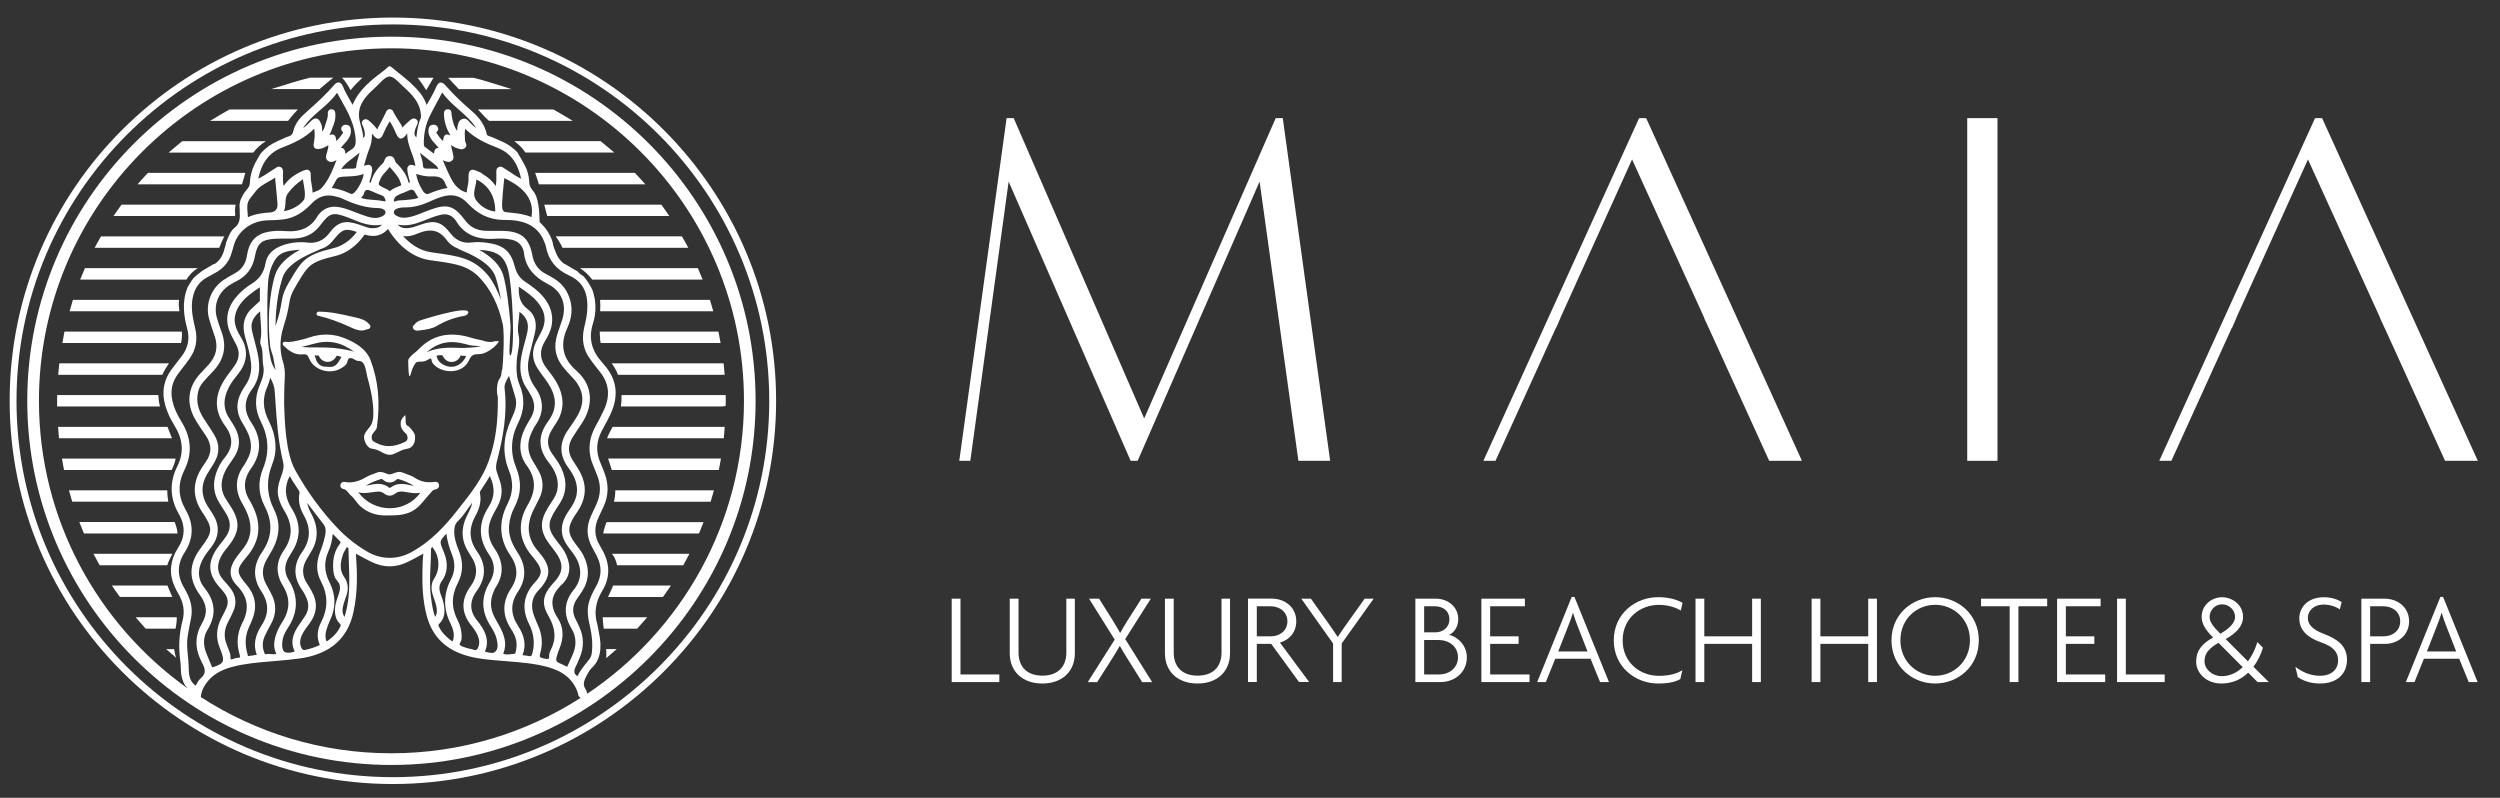 <?xml version="1.0" encoding="utf-8"?>
<!-- Generator: Adobe Illustrator 26.5.0, SVG Export Plug-In . SVG Version: 6.00 Build 0)  -->
<svg version="1.1" id="katman_1" xmlns="http://www.w3.org/2000/svg" xmlns:xlink="http://www.w3.org/1999/xlink" x="0px" y="0px"
	 viewBox="0 0 518.1 165.33" style="enable-background:new 0 0 518.1 165.33;" xml:space="preserve">
<rect x="0" y="0" width="518.1" height="165.33" fill="#333333" stroke="none"/>
<style type="text/css">
	.st0{fill:#FFFFFF;}
	.st1{fill-rule:evenodd;clip-rule:evenodd;fill:none;}
</style>
<g>
	<path class="st0" d="M81.12,7.6C39.51,7.6,5.65,41.45,5.65,83.06c0,41.61,33.86,75.47,75.47,75.47c41.61,0,75.47-33.86,75.47-75.47
		C156.59,41.45,122.73,7.6,81.12,7.6 M38.69,122.79l-0.13-0.25c-0.12-0.23-0.23-0.46-0.37-0.68c-1.51-2.47-1.5-4.94,0.05-7.34
		c1.91-2.94,1.97-5.87,0.2-8.94c-1.55-2.69-1.62-5.36-0.23-8.16c1.66-3.33,1.46-6.68-0.57-9.97c-1.01-1.63-1.62-3.03-1.92-4.42
		c-0.45-2.04-0.07-3.84,1.15-5.5c0.35-0.48,0.72-0.96,1.08-1.43c0.46-0.59,0.92-1.19,1.35-1.8c1.31-1.83,1.7-3.92,1.16-6.21
		c-0.47-2.04-0.97-4.16-0.53-6.36c0.38-1.95,1.34-3.33,2.93-4.22c0.48-0.27,0.97-0.54,1.46-0.8c1.97-1.01,3.17-2.42,3.68-4.31
		c0.04-0.15,0.09-0.29,0.14-0.44c0.07-0.22,0.14-0.43,0.19-0.65c0.74-3.34,3.7-5.62,7.38-5.66c1.2-0.02,2.18-0.07,3.08-0.19
		c2.63-0.33,4.46-1.9,5.75-3.24c1.11-1.15,2.28-1.71,3.56-1.71c0.28,0,0.57,0.03,0.87,0.08c0.59,0.11,1.36,0.28,2.03,0.6
		c2.77,1.31,5.15,1.93,7.48,1.93c0.28,0,0.6,0.08,0.89,0.21c0.31,0.14,0.5,0.37,0.52,0.63c0.02,0.26-0.13,0.52-0.42,0.71
		c-0.89,0.58-1.91,0.65-3.3,0.23c-0.81-0.25-1.61-0.56-2.39-0.86c-0.28-0.11-0.56-0.22-0.84-0.32c-1.03-0.39-1.96-0.71-2.99-0.84
		c-1.55-0.18-2.83,0.31-3.81,1.46l-0.07,0.08c-0.08,0.08-0.16,0.17-0.22,0.29c-1.36,2.44-3.53,3.45-6.82,3.18
		c-1.28-0.1-2.43-0.05-3.54,0.17c-2.15,0.42-3.51,1.67-4.06,3.72c-0.1,0.36-0.17,0.74-0.24,1.11l-0.08,0.42
		c-0.3,1.5-1.1,2.6-2.46,3.34l-0.19,0.11c-0.73,0.4-1.48,0.81-2.17,1.29c-2.57,1.78-3.77,4.97-2.98,7.94
		c0.24,0.93,0.56,1.85,0.86,2.74c0.11,0.33,0.23,0.66,0.34,0.99c0.72,2.17,0.31,4.07-1.25,5.82c-0.41,0.46-0.83,0.9-1.25,1.35
		l-0.45,0.47c-2.61,2.79-3.03,6.14-1.17,9.43c0.59,1.05,1.28,2.05,1.95,3.03l0.26,0.37c1.34,1.95,1.33,3.8-0.04,5.65
		c-0.25,0.34-0.47,0.7-0.7,1.05l-0.11,0.18c-1.89,3.02-1.85,6.05,0.12,9c2.3,3.44,2.28,4.13-0.22,7.44
		c-2.56,3.38-2.62,6.5-0.21,9.81c1.48,2.02,1.61,3.83,0.42,5.85c-1.47,2.5-1.52,5.14-0.15,7.86c0.02,0.05,0.04,0.1,0.06,0.14
		c0.04,0.08,0.07,0.16,0.12,0.24c0.67,1.18,0.88,2.17-0.29,3.16c-0.39,0.33-0.64,0.78-0.89,1.23c-0.06,0.1-0.11,0.21-0.17,0.31
		c-1.39-1.02-1.42-2.49-1.45-4.06c-0.01-0.74-0.09-1.49-0.16-2.21c-0.13-1.3-0.26-2.65-0.04-3.97c0.22-1.32,0.44-2.51,0.67-3.62
		C39.96,126.45,39.66,124.67,38.69,122.79z M122.17,74.23c0.67,0.95,1.35,1.84,2.02,2.66c2.01,2.41,2.34,5.01,1.02,7.95
		c-0.56,1.24-1.21,2.45-1.77,3.46c-1.52,2.73-1.67,5.55-0.43,8.36c0.29,0.66,0.55,1.34,0.8,1.99c0.74,1.93,0.68,3.87-0.17,5.76
		c-0.16,0.35-0.32,0.69-0.48,1.04c-0.26,0.56-0.52,1.12-0.77,1.68c-0.91,2.1-0.81,4.19,0.28,6.2c0.33,0.6,0.65,1.21,0.97,1.82
		c1.1,2.11,1.09,4.14-0.02,6.2l-0.16,0.29c-0.55,1.02-1.13,2.07-1.43,3.24c-0.45,1.7-0.14,3.32,0.27,5.11
		c0.42,1.83,0.54,3.53,0.37,5.2c-0.06,0.6-0.25,1.07-0.61,1.53l-0.4,0.5c-0.72,0.9-1.47,1.84-2.01,2.92
		c-0.73-0.49-0.8-1.1-0.29-2.08c0.24-0.45,0.43-0.93,0.62-1.39l0.18-0.43c0.89-2.12,0.85-4.25-0.1-6.32l-0.08-0.17
		c-0.21-0.45-0.41-0.9-0.65-1.34c-0.82-1.53-0.72-2.97,0.32-4.41c0.33-0.45,0.63-0.92,0.94-1.38c1.54-2.36,1.65-4.89,0.32-7.52
		c-0.38-0.75-0.89-1.41-1.38-2.05l-0.23-0.29c-1.69-2.2-1.73-3.51-0.22-5.84c0.11-0.16,0.22-0.33,0.33-0.49
		c0.25-0.38,0.52-0.77,0.75-1.18c1.32-2.36,1.38-4.77,0.17-7.17c-0.41-0.82-0.93-1.61-1.43-2.37l-0.2-0.31
		c-1.03-1.58-1.05-3.12-0.07-4.7c0.51-0.83,1.07-1.66,1.61-2.46l0.37-0.56c1.98-2.96,2.75-7.33-1.04-10.75l-0.07-0.07
		c-2.89-2.49-3.52-5.4-1.93-8.9c0.91-2,1.11-3.87,0.61-5.71c-0.53-1.93-1.61-3.42-3.22-4.43c-0.69-0.43-1.23-0.74-1.75-1
		c-1.62-0.82-2.54-2.07-2.89-3.95c-0.68-3.61-2.36-4.97-6.24-5.02c-0.21,0-0.42,0-0.63,0c-0.26,0-0.53,0-0.79,0l-1.17,0
		c-0.33,0-0.65,0-0.98-0.02c-1.75-0.1-3.08-0.79-4.07-2.11c-2.4-3.2-3.75-3.58-7.59-2.14c-0.38,0.14-0.75,0.29-1.12,0.44
		c-1.08,0.44-2.2,0.89-3.38,1.06c-0.91,0.13-1.66-0.02-2.32-0.45c-0.28-0.18-0.42-0.43-0.4-0.69c0.02-0.27,0.21-0.51,0.53-0.66
		c0.59-0.27,1.25-0.3,1.94-0.3c1.56-0.01,3.11-0.38,4.89-1.18c1.11-0.5,2.25-1.01,3.47-1.24c1.7-0.32,3.2,0.21,4.45,1.56
		c2.08,2.25,4.44,3.38,7.23,3.45l0.56,0.01c0.8,0.02,1.64,0.03,2.44,0.17c2.96,0.5,4.85,2.03,5.79,4.69
		c0.09,0.24,0.18,0.5,0.22,0.74c0.54,2.75,2.11,4.69,4.8,5.91c2.97,1.35,4.11,3.76,3.7,7.8c-0.09,0.87-0.29,1.75-0.49,2.6
		l-0.13,0.58C120.53,70.37,120.9,72.43,122.17,74.23z M115.6,128.12c-1.73-2.67-1.47-4.83,0.86-7.01c1.66-1.56,1.97-3.65,0.9-6.06
		c-0.45-1.01-1.13-1.87-1.81-2.73c-2.13-2.69-2.19-3.9-0.3-6.83c0.22-0.34,0.44-0.68,0.66-1.01c1.55-2.3,1.68-4.83,0.39-7.52
		c-0.44-0.93-1.04-1.77-1.62-2.58l-0.24-0.34c-1.1-1.55-1.16-3.11-0.18-4.78c0.29-0.5,0.56-0.95,0.86-1.38
		c1.87-2.68,1.94-5.59,0.21-8.65c-0.58-1.02-1.31-1.96-2.05-2.91c-1.43-1.83-1.55-3.65-0.37-5.57c0.61-0.99,1.25-2.17,1.45-3.52
		c0.3-1.99-0.27-3.87-1.67-5.59c-1.15-1.4-2.58-2.41-3.96-3.33c-1.02-0.69-1.68-1.67-2.02-2.99c-0.82-3.22-2.32-4.53-5.72-5
		c-0.71-0.1-1.33-0.15-1.92-0.15c-0.42,0-0.82,0.02-1.2,0.07c-0.72,0.09-1.37,0.06-1.91-0.07c-0.06-0.03-0.11-0.05-0.13-0.06l0,0
		l-0.05,0.08l0.02-0.07c-0.93-0.27-1.72-0.83-2.41-1.72c-1.94-2.51-3.33-2.89-6.44-1.77l-0.14,0.05c-0.97,0.35-1.89,0.68-2.9,0.59
		c-0.65-0.06-1.11-0.28-1.49-0.72c1.86,0.37,3.51-0.06,5.36-0.8l0.35-0.14c1.05-0.43,2.14-0.87,3.27-1.11
		c1.19-0.26,2.14,0.06,2.88,0.98l0.07,0.08c0.03,0.04,0.07,0.08,0.1,0.12c1.61,2.8,4.24,4.04,8.03,3.8c1.08-0.07,2.35-0.1,3.58,0.2
		c1.32,0.32,2.13,1.1,2.47,2.38c0.01,0.05,0.03,0.1,0.03,0.15c0.27,2.94,1.89,5.08,5.11,6.73c2.7,1.38,3.81,4.14,2.88,7.19
		c-0.15,0.5-0.32,0.99-0.5,1.49c-0.31,0.88-0.63,1.8-0.82,2.75c-0.4,2,0.06,3.87,1.36,5.56c0.57,0.74,1.22,1.43,1.85,2.1l0.3,0.32
		c2.22,2.37,2.54,4.98,0.96,7.75c-0.58,1.01-1.27,2-1.97,3c-1.85,2.63-1.84,5.25,0.02,7.77c1.07,1.45,2.11,3.24,1.77,5.5
		c-0.2,1.3-0.89,2.39-1.58,3.39c-0.91,1.32-1.79,2.94-1.43,4.92c0.24,1.31,0.99,2.34,1.67,3.21c0.68,0.86,1.44,1.88,1.8,3.09
		c0.48,1.58,0.31,3.03-0.5,4.41l-0.08,0.14c-0.09,0.16-0.17,0.3-0.27,0.42c-2.27,2.61-2.48,5.35-0.65,8.39
		c1,1.67,1.04,3.53,0.11,5.54l-1.05,2.31c-0.1-0.05-0.2-0.1-0.3-0.15c-0.43-0.22-0.87-0.44-1.33-0.62
		c-0.54-0.21-0.73-0.56-0.59-1.12c0.15-0.62,0.36-1.26,0.63-1.9C116.89,132.12,116.79,129.94,115.6,128.12z M111.49,129.58
		c-0.26-0.58-0.56-1.26-0.82-1.98c-0.76-2.06-0.45-3.83,0.91-5.24c3.09-3.21,2.37-5.33-0.05-8.12c-2.23-2.57-2.55-5.36-0.97-8.55
		c0.18-0.35,0.35-0.7,0.53-1.05c0.23-0.45,0.45-0.89,0.68-1.34c0.97-1.98,0.89-3.96-0.24-5.88c-0.22-0.37-0.44-0.75-0.66-1.12
		l-0.5-0.83c-1.08-1.83-1.17-3.7-0.26-5.72c0.25-0.56,0.53-1.15,0.9-1.68c1.77-2.6,1.72-5.23-0.13-7.81
		c-1.3-1.81-1.73-3.74-1.31-5.9c0.14-0.73,0.32-1.46,0.5-2.18l0.2-0.81c0.08-0.34,0.17-0.67,0.25-1.01
		c0.12-0.46,0.23-0.92,0.34-1.38c0.49-2.1-0.04-3.84-1.48-4.89c-1.73-1.25-1.93-2.91-1.86-4.67l0.12,0.08
		c1.39,0.96,2.71,1.86,3.74,3.08c1.68,2,1.93,4.04,0.77,6.25l-0.35,0.66c-0.24,0.45-0.48,0.9-0.71,1.36
		c-0.92,1.89-0.82,3.73,0.3,5.48c0.36,0.56,0.76,1.1,1.14,1.62c0.25,0.33,0.49,0.66,0.73,1c2.22,3.17,2.3,5.71,0.27,8.47
		c-2.08,2.82-2.02,5.64,0.16,8.38c1.6,2.01,2.17,3.84,1.8,5.75c-0.11,0.58-0.35,1.15-0.74,1.79c-0.19,0.32-0.4,0.63-0.6,0.94
		c-0.21,0.33-0.42,0.65-0.62,0.98c-1.74,2.84-1.64,4.89,0.37,7.55c0.15,0.2,0.3,0.39,0.45,0.59c0.45,0.58,0.92,1.18,1.29,1.81
		c1.1,1.86,0.94,3.44-0.52,5.12c-0.11,0.13-0.23,0.26-0.35,0.39c-0.12,0.13-0.23,0.25-0.34,0.38c-2.01,2.29-2.22,4.06-0.78,6.54
		c1.51,2.6,1.66,4.86,0.46,7.1c-0.15,0.28-0.33,0.71-0.31,1.14c0.02,0.45-0.06,0.59-0.12,0.63c-0.13,0.11-0.52,0.05-0.91-0.03
		c-0.45-0.1-0.78-0.19-0.87-0.36c-0.08-0.14-0.06-0.4,0.07-0.8C112.51,133.45,112.36,131.52,111.49,129.58z M107.37,129.72
		c-1.61-2.47-1.61-4.74,0-7.14c1.75-2.62,1.7-5.35-0.14-8.13c-1.33-2.01-1.88-3.78-1.72-5.59c0.11-1.3,0.48-2.55,1.09-3.7
		c1.42-2.68,1.54-5.38,0.36-8.27c-1.25-3.07-1.12-6.17,0.41-9.2c1.34-2.66,1.44-5.26,0.3-7.96c-0.65-1.55-0.7-3.18-0.57-5.16
		c0.04-0.55,0.13-1.1,0.24-1.67c0.2-1.12,0.41-2.28,0.12-3.51c-0.22-0.96-0.1-1.95,0.03-3.01c0.07-0.58,0.14-1.17,0.16-1.78
		c1.61,1.25,2.04,2.51,1.59,4.45c-0.14,0.62-0.31,1.23-0.48,1.84c-0.29,1.09-0.6,2.22-0.78,3.37c-0.38,2.46,0,4.5,1.17,6.22
		c0.33,0.49,0.65,1.01,0.94,1.56c0.83,1.55,0.81,3.02-0.05,4.5l-0.28,0.48c-0.34,0.58-0.69,1.17-0.99,1.79
		c-1.36,2.82-1.23,5.46,0.37,7.63c1.94,2.64,2.01,5.18,0.21,8.23c-2.21,3.76-1.83,7.49,1.12,10.8c0.2,0.22,0.38,0.47,0.56,0.71
		c1.41,1.89,1.38,2.84-0.12,4.45c-2.43,2.59-2.86,5.5-1.28,8.66c1.01,2.03,1.25,4.01,0.71,6.06c-0.09,0.34-0.19,0.53-0.31,0.61
		c-0.11,0.06-0.29,0.06-0.53-0.01c-0.32-0.09-0.66-0.12-1-0.14c-0.11-0.01-0.18-0.02-0.2-0.02c-0.01,0-0.01,0-0.01,0
		c0-0.02,0.01-0.06,0.04-0.13C109.05,133.76,108.74,131.81,107.37,129.72z M103.55,129.83c-0.16-0.31-0.33-0.61-0.51-0.91
		c-0.22-0.38-0.44-0.77-0.63-1.16c-0.83-1.66-0.88-3.38-0.13-5.1l0.08-0.19c0.11-0.25,0.21-0.49,0.34-0.69
		c1.77-2.69,1.68-5.37-0.27-8.19c-1.51-2.19-1.56-4.6-0.14-7.15l0.09-0.16c0.26-0.46,0.51-0.92,0.76-1.39
		c0.95-1.81,1.07-3.67,0.36-5.5c-0.12-0.32-0.23-0.65-0.33-0.97c-0.07-0.22-0.15-0.45-0.22-0.67c-0.28-0.81-0.14-1.52,0.12-2.51
		c1.1-4.28,2.14-9.38,1.5-14.76c-0.1-0.8,0.36-1.61,0.81-2.38c0.04-0.07,0.07-0.13,0.11-0.19c0.38,1.23,0.85,2.82,1.31,4.43
		c0.32,1.11,0.17,2.28-0.47,3.68c-0.66,1.46-1.33,3.03-1.62,4.73c-0.38,2.3-0.13,4.56,0.75,6.71c0.98,2.4,0.89,4.67-0.28,6.97
		c-1.92,3.73-1.71,7.34,0.61,10.71c1.59,2.31,1.63,4.55,0.1,6.84c-1.82,2.74-1.82,5.54-0.01,8.32c0.97,1.48,1.32,2.7,1.14,3.96
		l-0.02,0.17c-0.04,0.34-0.14,1.05-0.36,1.06c-0.19,0.01-0.38,0.04-0.57,0.06c-0.62,0.08-1.21,0.15-1.79-0.05
		c0-0.01,0-0.04,0.04-0.12C105.15,133.35,104.44,131.51,103.55,129.83z M99.52,129.45l-0.11-0.17c-0.1-0.15-0.21-0.31-0.33-0.44
		c-1.8-2.07-1.88-4.16-0.27-6.39c1.96-2.71,1.98-5.46,0.05-8.17c-1.67-2.35-1.77-4.77-0.31-7.4c0.91-1.63,1.21-3.15,0.92-4.65
		c-0.03-0.19-0.01-0.33,0.08-0.47c0.24-0.4,0.5-0.79,0.76-1.18c0.41-0.62,0.84-1.25,1.2-1.94c1.13,2.37,1.04,4.43-0.27,6.45
		c-2.14,3.31-2.11,6.6,0.08,9.77c1.32,1.91,1.37,3.82,0.16,5.83c-1.8,2.97-1.76,5.99,0.13,8.96c0.53,0.84,1.12,1.82,1.34,2.88
		c0.22,1.04,0.35,2.02-0.39,2.59c-0.43,0.33-1.03,0.18-1.71,0.01c-0.12-0.03-0.24-0.06-0.36-0.09
		C101.5,132.74,100.52,130.86,99.52,129.45z M94.85,128.56c-1.34-2.59-1.33-5.13,0.05-7.78c1.08-2.07,1.14-4.33,0.18-6.7
		c-0.56-1.39-0.93-2.58-0.95-3.85c-0.01-1.05,0.23-1.74,0.82-2.29c0.75-0.7,1.32-1.53,1.88-2.33c0.28-0.41,0.57-0.82,0.87-1.21
		c0.06-0.07,0.11-0.15,0.16-0.23c-0.13,0.82-0.51,1.56-0.9,2.33l-0.15,0.3c-1.35,2.69-1.24,5.29,0.34,7.71
		c0.05,0.09,0.1,0.17,0.15,0.26c0.07,0.12,0.14,0.25,0.23,0.37c1.52,2.18,1.51,4.28-0.03,6.4c-2.02,2.79-1.93,5.55,0.26,8.2
		c0.56,0.67,0.97,1.33,1.26,2.02c0.32,0.77,0.39,1.45,0.19,2.1c-0.1,0.32-0.24,0.7-0.49,0.82c-0.16,0.08-0.39,0.06-0.68-0.06
		c-0.22-0.09-0.44-0.13-0.66-0.17c-0.16-0.03-0.32-0.06-0.47-0.11c-0.14-0.05-0.28-0.09-0.42-0.13c-0.41-0.13-0.84-0.26-1.12-0.49
		c-0.16-0.13-0.16-0.22,0.05-0.63c0.1-0.2,0.22-0.43,0.23-0.69C95.73,131.03,95.46,129.74,94.85,128.56z M89.75,123.5
		c0.07,0.21,0.15,0.43,0.22,0.64c0.32,0.91,0.63,1.76,0.55,2.71c-0.03,0.38-0.14,0.69-0.36,0.97c-0.46-1.24-0.63-2.51-0.8-3.74
		l-0.05-0.39c-0.29-2.12-0.19-4.28-0.09-6.38c0.05-1.14,0.11-2.33,0.1-3.49c0-0.2,0.07-0.3,0.3-0.46c0.02,0.02,0.05,0.08,0.07,0.12
		c0.03,0.07,0.07,0.13,0.11,0.18c1.34,1.79,1.42,4.35,0.18,6.24C89.13,121.19,89.45,122.57,89.75,123.5z M85.16,114.48
		c-2.85,1.54-6.19,1.5-8.95-0.1c-2.38-1.38-4.43-3-6.28-4.95c-3.37-3.56-6.32-7.61-8.77-12.03c-1.96-3.54-2.17-10.21-2.27-13.42
		l-0.01-0.39c0-0.03,0.01-3.47,0.14-5.48c0.07-1.09-0.07-2.22-0.43-3.35c-0.39-1.26-0.89-3.86,0.19-7.16
		c0.73-2.26,0.95-3.52,1.12-4.53c0.23-1.34,0.35-2.07,1.71-4.31l0.17-0.28c2.06-3.4,2.54-4.21,7.57-5.39
		c3.37-0.79,5.38-3.26,6.19-4.47c2.11,0.59,3.56,0.25,4.88-1.16c0.82,1.4,3.76,5.78,8.74,6.47l0.53,0.07
		c5.01,0.7,7.53,1.05,10.08,3.96c3.01,3.42,3.94,7.25,4.39,9.09c0.27,1.12,0.31,3.74,0.1,7.37c-0.01,0.13-0.01,0.17-0.01,0.18
		l-0.13,1.77c-0.17,0.48-0.2,0.81-0.22,1.07c-0.03,0.36-0.06,0.6-0.44,1.14c-0.38,0.54-0.69,2.28-0.29,3.71
		c0.06,5.32-0.47,9.12-1.84,13.1c-1.25,3.65-3.69,6.75-6.05,9.74l-0.43,0.54C92.44,108.75,89.41,112.18,85.16,114.48z M71.37,119.65
		c-1.11-1.53-0.81-3.16-0.31-4.7c0.13-0.4,0.37-0.79,0.6-1.17l0.08-0.13c0.03-0.05,0.05-0.1,0.08-0.16
		c0.02-0.04,0.05-0.11,0.05-0.11v0c0.34,0.13,0.34,0.25,0.34,0.3c0.01,0.95,0.05,1.9,0.09,2.86c0.13,3.56,0.27,7.25-0.75,10.79
		c-0.02,0.06-0.03,0.12-0.05,0.18c-0.03,0.13-0.06,0.24-0.11,0.34c-0.6-0.87-0.43-1.78-0.15-2.79c0.09-0.33,0.21-0.64,0.32-0.96
		c0.28-0.77,0.58-1.58,0.5-2.5C71.99,120.81,71.78,120.21,71.37,119.65z M66.23,133.53c0.04,0.1,0.04,0.14,0.04,0.14
		c-0.03,0.03-0.16,0.09-0.25,0.13c-0.9,0.38-1.79,0.67-2.73,0.88c-0.46,0.1-0.61-0.03-0.82-0.43c-0.39-0.77-0.36-1.6,0.09-2.61
		c0.33-0.75,0.84-1.43,1.32-2.08l0.33-0.45c1.55-2.14,1.66-4.39,0.33-6.68l-0.15-0.27c-0.2-0.36-0.41-0.73-0.66-1.08
		c-1.22-1.78-1.23-3.56-0.03-5.44c0.11-0.17,0.21-0.34,0.31-0.52c0.1-0.18,0.21-0.37,0.32-0.54c1.61-2.47,1.72-5.1,0.34-7.8
		l-0.08-0.17c-0.39-0.76-0.76-1.48-0.92-2.38l0.19,0.25c1.14,1.49,2.19,2.86,3.23,4.23c0.68,0.89,0.33,2.19,0.03,3.33l-0.02,0.09
		c-0.21,0.8-0.51,1.59-0.81,2.4c-0.81,2.14-0.74,4.13,0.21,5.92c1.5,2.84,1.52,5.61,0.06,8.46
		C65.72,130.53,65.61,132.08,66.23,133.53z M61.01,134.88L61.01,134.88c0.03,0.08,0.05,0.12,0.06,0.14
		c-0.03,0.01-0.08,0.03-0.17,0.06c-0.98,0.28-1.63,0.26-1.99-0.04c-0.36-0.29-0.49-0.91-0.42-1.88c0.07-0.98,0.43-1.93,1.09-2.91
		c2.24-3.31,2.32-6.7,0.23-10.07c-0.94-1.52-0.92-3.12,0.06-4.75c0.06-0.1,0.12-0.21,0.18-0.31c0.09-0.16,0.18-0.32,0.29-0.48
		c2.03-3.04,2.08-6.15,0.13-9.22c-1.47-2.32-1.61-4.48-0.43-6.77c0.36,0.68,0.78,1.32,1.19,1.93c0.25,0.37,0.5,0.74,0.73,1.12
		c0.1,0.17,0.14,0.31,0.11,0.47c-0.3,1.53-0.01,3.06,0.9,4.65c1.5,2.64,1.38,5.12-0.36,7.58c-1.85,2.61-1.84,5.27,0.02,7.9
		c0.36,0.51,0.64,1.08,0.86,1.57c0.59,1.3,0.51,2.56-0.23,3.74c-0.25,0.4-0.52,0.79-0.79,1.17c-0.28,0.4-0.57,0.81-0.83,1.22
		C60.5,131.81,60.3,133.36,61.01,134.88z M57.15,135.2c0.09,0.21,0.08,0.28,0.08,0.28c-0.01,0.01-0.07,0.05-0.34,0.09
		c-0.24,0.03-0.49,0.01-0.76-0.02c-0.36-0.03-0.74-0.07-1.14,0.03c-0.05,0.01-0.09,0.02-0.21-0.32l-0.04-0.1
		c-0.41-1.09-0.37-2.19,0.1-3.27c0.38-0.85,0.84-1.7,1.31-2.54c1.15-2.1,1.18-4.21,0.08-6.27l-0.27-0.51c-0.26-0.5-0.53-1-0.8-1.49
		c-0.92-1.67-0.9-3.3,0.04-5c0.25-0.44,0.51-0.88,0.76-1.32l0.32-0.55c1.69-2.9,1.89-5.83,0.58-8.46c-1.61-3.22-1.74-6.28-0.42-9.61
		c1.09-2.75,0.83-5.84-0.74-8.92c-1.27-2.5-1.35-4.79-0.24-7.22c0.22-0.49,0.36-1,0.52-1.59c0.01-0.05,0.03-0.1,0.04-0.15
		c0.05,0.11,0.1,0.21,0.15,0.31c0.37,0.78,0.69,1.46,0.76,2.47l0.13,1.87c0.29,4.38,0.57,8.52,1.62,12.89
		c0.25,1.02-0.06,1.9-0.39,2.83l-0.03,0.08c-0.53,1.49-0.93,2.85-0.54,4.38c0.23,0.92,0.63,1.83,1.18,2.72
		c1.8,2.89,1.78,5.58-0.06,8.22c-1.67,2.39-1.74,4.87-0.21,7.36c1.55,2.53,1.51,4.98-0.13,7.51c-0.66,1.02-1.12,1.98-1.4,2.96
		C56.71,133.2,56.73,134.26,57.15,135.2z M53.21,135.67c0,0.01,0,0.01,0.01,0.02l-0.01,0c-0.58,0.11-1.17,0.22-1.82,0.27
		c-0.03-0.03-0.05-0.16-0.06-0.23c-0.01-0.08-0.03-0.16-0.05-0.23c-0.58-1.98-0.48-3.78,0.32-5.53c0.57-1.24,1.16-2.52,1.25-3.97
		c0.11-1.72-0.47-3.3-1.76-4.83c-2.17-2.56-2.17-3.2,0-5.73c2.82-3.29,3.21-6.79,1.19-10.73l-0.12-0.24
		c-0.1-0.21-0.2-0.41-0.33-0.61c-1.49-2.32-1.41-4.56,0.23-6.83c2.15-2.98,2.18-6.23,0.07-9.38c-1.64-2.45-1.61-4.66,0.09-6.96
		c2.01-2.71,1.64-5.65,0.95-8.43c-0.12-0.47-0.24-0.94-0.36-1.4c-0.21-0.77-0.42-1.58-0.59-2.37c-0.33-1.51,0.16-2.69,1.69-3.97
		c0.01,0.75,0.06,1.48,0.12,2.18c0.1,1.35,0.2,2.63-0.06,3.91c-0.04,0.22-0.07,0.54,0.04,0.79c0.37,0.83,0.4,1.71,0.42,2.65
		c0.01,0.6,0.03,1.23,0.15,1.84c0.26,1.35-0.23,2.67-0.75,3.91c-1.11,2.63-1.02,5.14,0.27,7.67c1.6,3.15,1.74,6.37,0.42,9.59
		c-1.11,2.71-1,5.29,0.34,7.88c1.73,3.33,1.55,6.44-0.56,9.49c-1.87,2.71-1.92,5.45-0.13,8.13c1.58,2.37,1.59,4.68,0.03,7.05
		C52.8,131.77,52.48,133.75,53.21,135.67z M49.66,135.64c0.12,0.39,0.09,0.52,0.05,0.57c-0.03,0.04-0.13,0.12-0.52,0.12
		c-0.26,0-0.51,0.1-0.73,0.18c-0.29,0.11-0.48,0.18-0.61,0.09c-0.09-0.05-0.09-0.22-0.09-0.48c0-0.23,0-0.48-0.09-0.72
		c-0.09-0.23-0.17-0.45-0.25-0.68c-0.11-0.32-0.23-0.65-0.36-0.96c-0.72-1.64-0.65-3.24,0.21-4.87c0.35-0.66,0.76-1.44,1.1-2.24
		c0.72-1.65,0.51-3.26-0.62-4.76c-0.41-0.54-0.87-1.05-1.31-1.54l-0.12-0.13c-1.29-1.42-1.47-2.99-0.56-4.8
		c0.35-0.71,0.84-1.32,1.35-1.96l0.34-0.43c2.22-2.85,2.33-4.94,0.42-7.97c-0.3-0.47-0.6-0.94-0.91-1.4
		c-1.26-1.83-1.37-3.77-0.34-5.93c0.39-0.81,0.91-1.55,1.42-2.28l0.38-0.55c1.38-2,1.47-4.13,0.26-6.32
		c-0.35-0.64-0.67-1.15-0.99-1.61c-1.46-2.06-1.54-4.28-0.24-6.76c0.52-1,1.23-1.88,1.92-2.74c1.94-2.43,2.13-4.98,0.55-7.58
		c-0.98-1.62-1.55-3.02-1.17-4.63c0.19-0.81,0.53-1.53,1.02-2.21c1.08-1.48,2.54-2.48,4.09-3.53l0,2.84c0,0.04-0.03,0.07-0.15,0.16
		l-0.1,0.08c-0.16,0.14-0.31,0.29-0.46,0.43c-0.17,0.16-0.34,0.33-0.52,0.48c-1.98,1.64-2.58,3.71-1.83,6.34l0.1,0.34
		c0.46,1.62,0.95,3.3,1.12,5c0.18,1.76-0.2,3.29-1.16,4.67c-0.29,0.42-0.55,0.87-0.77,1.26c-1.2,2.14-1.19,4.28,0.04,6.35l0.14,0.23
		c0.66,1.11,1.29,2.17,1.57,3.4c0.31,1.36,0.18,2.57-0.37,3.7c-0.28,0.56-0.59,1.2-0.99,1.75c-1.74,2.46-1.84,5.07-0.29,7.75
		c0.54,0.94,1.14,2.06,1.46,3.3c0.57,2.2,0.21,4.12-1.1,5.88c-0.22,0.3-0.46,0.6-0.7,0.9c-0.36,0.46-0.74,0.93-1.07,1.42
		c-1.41,2.08-1.31,3.89,0.31,5.54c2.31,2.35,2.66,4.83,1.11,7.8C49.15,131.21,48.96,133.4,49.66,135.64z M45.59,134.37
		c0.05,0.13,0.1,0.26,0.15,0.38l0.03,0.09c0.46,1.18,0.57,1.84,0.35,2.28c-0.21,0.45-0.82,0.79-2.08,1.17
		c-0.03,0.01-0.06,0.01-0.07,0.02c-0.01-0.02-0.02-0.05-0.03-0.07l-0.03-0.08c-0.17-0.41-0.34-0.82-0.51-1.23
		c-0.24-0.57-0.48-1.13-0.7-1.71c-0.65-1.68-0.55-3.31,0.3-4.7c1.86-3.05,1.67-5.81-0.62-8.68c-1.51-1.89-1.53-4.07-0.05-6.48
		c0.32-0.52,0.7-1.01,1.08-1.5c0.15-0.19,0.29-0.38,0.44-0.57c1.6-2.14,1.7-4.38,0.3-6.67c-0.2-0.32-0.41-0.64-0.62-0.96
		c-0.19-0.29-0.38-0.58-0.56-0.87c-1.3-2.11-1.34-4.26-0.12-6.41c0.29-0.5,0.6-0.99,0.91-1.48c0.19-0.29,0.37-0.58,0.56-0.88
		c1.21-1.96,1.24-3.93,0.1-5.86c-0.44-0.75-0.93-1.49-1.4-2.2c-0.3-0.45-0.6-0.91-0.89-1.37c-1.07-1.7-1.45-3.35-1.14-5.07
		c0.16-0.92,0.55-1.71,1.17-2.42c0.57-0.65,1.16-1.28,1.76-1.91l0.28-0.29c2.24-2.38,2.81-5.1,1.72-8.1
		c-0.41-1.13-0.7-1.99-0.94-2.81c-0.82-2.79,0.24-5.48,2.77-7.02c0.47-0.29,0.87-0.51,1.26-0.7c2.12-1.06,3.37-2.75,3.82-5.17
		c0.5-2.73,1.39-3.48,4.34-3.63c0.36-0.02,0.73-0.02,1.09-0.02c0.26,0,0.52,0,0.77,0c0.84,0.01,1.71,0.02,2.57-0.07
		c2-0.21,3.57-1.09,4.78-2.71c1.95-2.59,2.58-2.77,5.69-1.61c0.35,0.13,0.71,0.27,1.06,0.42c1.92,0.81,3.84,1.5,6.01,1.08
		c-0.31,0.4-0.74,0.62-1.34,0.69c-0.65,0.08-1.17,0.05-1.64-0.11l-0.71-0.24c-0.39-0.13-0.79-0.26-1.18-0.4
		c-2.75-0.94-4.3-0.49-5.94,1.7c-1.28,1.71-2.84,2.36-4.9,2.04c-0.28-0.04-0.56-0.05-0.78-0.05c-1.79-0.02-3.37,0.29-4.83,0.96
		c-1.6,0.73-2.54,1.89-2.81,3.46c-0.31,1.83-1.23,3.19-2.82,4.17c-1.33,0.82-2.47,1.81-3.37,2.92c-1.94,2.41-2.25,5-0.92,7.72
		c0.27,0.55,0.56,1.09,0.85,1.63l0.16,0.3c0.81,1.49,0.73,2.92-0.24,4.35c-0.31,0.45-0.63,0.88-0.96,1.32
		c-0.27,0.37-0.55,0.73-0.81,1.1c-2.54,3.62-2.61,6.95-0.23,10.16c1.7,2.3,1.66,4.44-0.11,6.57c-0.75,0.89-1.34,1.95-1.75,3.15
		c-0.77,2.22-0.56,4.3,0.62,6.17l0.48,0.76c0.34,0.53,0.68,1.06,1,1.6c1.03,1.73,0.94,3.35-0.27,4.94c-0.18,0.23-0.36,0.46-0.54,0.7
		c-0.39,0.5-0.79,1.01-1.16,1.54c-1.97,2.87-1.81,5.32,0.52,7.93c0.38,0.42,0.77,0.86,1.1,1.32c0.68,0.94,0.81,1.96,0.36,3.02
		c-0.3,0.72-0.68,1.42-1.04,2.1C44.8,130.14,44.69,132.26,45.59,134.37z M55.99,71.83c0.03,0.3,0.18,0.75,0.34,1.24
		c0.13,0.4,0.27,0.82,0.31,1.05c0.08,0.56,0.28,1.62,0.47,2.61c-0.32-0.53-0.62-1.05-0.74-1.37c-0.51-1.46-0.88-4.3-0.9-6.05
		l-0.03-1.6c-0.05-3.01-0.1-6.12,0.11-9.15c0.13-1.87,0.7-3.63,1.61-4.95c0.97-1.41,2.69-1.67,4.52-1.82
		c0.16-0.01,0.32-0.02,0.48-0.03c-2.82,1.53-4.56,3.31-5.18,5.32C56.54,58.54,55.14,63.87,55.99,71.83z M57.1,67.58
		c0.02-4.71,0.86-8.17,1.42-9.96c0.93-2.98,5.09-4.76,6.88-5.52c0.44-0.19,0.72-0.31,0.92-0.44c1.09-0.3,2.02-0.94,2.76-1.91
		c0.09-0.12,0.19-0.23,0.29-0.35l0.1-0.12c1.5-1.8,2.22-2,4.47-1.21c-0.85,1.14-2.47,2.82-4.93,3.39c-5.68,1.33-6.47,2.64-8.58,6.13
		l-0.17,0.28c-1.52,2.52-1.69,3.47-1.93,4.91c-0.16,0.95-0.36,2.14-1.06,4.28C57.2,67.24,57.15,67.41,57.1,67.58z M67.68,130.43
		c0.21-0.67,0.45-1.3,0.72-1.88c1.25-2.64,1.21-5.29-0.12-7.89c-1.11-2.18-1.17-4.29-0.2-6.45c0.47-1.03,0.75-2.18,0.88-3.57
		l0.17,0.18c0.47,0.48,0.89,0.91,1.31,1.33c0.16,0.16,0.19,0.29-0.06,0.62c-1.42,1.87-1.42,4.02-1.3,5.47
		c0.08,0.94,0.34,1.63,0.83,2.16c0.61,0.67,0.7,1.42,0.33,2.59c-0.07,0.23-0.15,0.46-0.23,0.69c-0.29,0.84-0.59,1.71-0.6,2.67
		c0,0.95,0.12,2.05,1.05,2.94c0.16,0.16,0.19,0.27,0.09,0.49c-0.49,1.11-1.3,2.06-2.57,2.98c-0.17,0.12-0.26,0.14-0.28,0.13
		c0,0-0.07-0.03-0.15-0.3C67.39,131.94,67.42,131.25,67.68,130.43z M74.86,40.95c0.24-0.25,0.47-0.49,0.55-0.81
		c0.11-0.39,0.26-0.64,0.46-0.73c0.23-0.11,0.59-0.04,1.16,0.22c0.63,0.29,1.32,0.58,2.14,0.88c0.32,0.12,0.53,0.37,0.66,0.79
		c0.1,0.33,0.07,0.41,0.07,0.41s-0.09,0.06-0.45-0.02c-0.75-0.16-1.51-0.22-2.26-0.28c-0.33-0.03-0.66-0.05-0.99-0.09
		c-0.54-0.06-0.98-0.16-1.39-0.32C74.82,40.98,74.84,40.96,74.86,40.95z M73.22,40.08c-0.25,0.15-0.37,0.16-0.58,0.06
		c-1.41-0.66-2.62-1.03-3.88-1.19l0.19-0.33c0.28-0.49,0.53-0.94,0.77-1.39c0.26-0.49,0.74-0.56,1.38-0.61
		c0.33-0.02,0.65-0.04,0.98-0.05c1.07-0.04,2.18-0.09,3.26-0.53C75.42,36.94,74.04,39.6,73.22,40.08z M86.72,40.99
		c-0.77,0.3-1.55,0.36-2.36,0.43c-0.19,0.01-0.38,0.03-0.57,0.05c-0.17,0.02-0.34,0.02-0.51,0.03c-0.44,0.02-0.88,0.03-1.33,0.21
		c-0.16,0.06-0.24,0.07-0.28,0.07c-0.02,0-0.02,0-0.02,0c-0.01-0.02-0.04-0.14,0.01-0.38c0.06-0.26,0.19-0.61,0.52-0.79
		c0.09-0.05,0.18-0.1,0.27-0.15c0.27-0.15,0.52-0.3,0.78-0.37c0.34-0.09,0.66-0.24,0.98-0.39c0.4-0.19,0.78-0.38,1.11-0.38
		c0.09,0,0.18,0.01,0.26,0.05c0.25,0.09,0.41,0.41,0.6,0.78C86.34,40.42,86.49,40.73,86.72,40.99z M86.23,36.04
		c0.04,0.01,0.08,0.02,0.14,0.04c1.14,0.37,2.12,0.52,3.1,0.48c1.62-0.08,2.47,0.39,2.84,1.57c0.09,0.29,0.26,0.54,0.44,0.81
		c0,0,0,0.01,0.01,0.01c-1.4,0.21-2.63,0.68-3.82,1.15l-0.18,0.07c-0.56,0.22-1.03-0.45-1.16-0.66c-0.7-1.14-1.14-2.22-1.33-3.3
		C86.24,36.13,86.23,36.08,86.23,36.04z M85.67,34.25c-0.49-0.18-0.79-0.06-0.96,0.08c-0.24,0.2-0.35,0.55-0.29,0.99
		c0.09,0.73,0.28,1.44,0.47,2.13l0.03,0.1c0.02,0.08,0.05,0.19,0.05,0.21c0,0-0.02,0.03-0.12,0.07c-0.1,0.04-0.14,0.04-0.15,0.04
		c-0.03-0.04-0.08-0.2-0.09-0.25c-0.44-1.69-1.59-2.97-2.53-3.89c-0.1-0.1-0.16-0.27-0.22-0.45c-0.13-0.37-0.33-0.93-1.09-0.93
		c-0.01,0-0.03,0-0.04,0c-0.75,0.02-0.95,0.58-1.08,0.94c-0.07,0.18-0.13,0.36-0.23,0.46c-0.94,0.9-2.07,2.17-2.52,3.9
		c-0.02,0.07-0.05,0.2-0.06,0.21c0,0-0.03,0-0.11-0.02c-0.2-0.07-0.2-0.07-0.12-0.32c0.24-0.72,0.4-1.4,0.49-2.04
		c0.08-0.56-0.01-0.93-0.27-1.15c-0.25-0.21-0.62-0.22-1.1-0.05c-0.16,0.06-0.25,0.06-0.27,0.08c0-0.04,0-0.13,0.05-0.3l0.06-0.22
		c0.29-1.02,0.59-2.07,1-3.07c0.36-0.9,0.54-2.01,0.52-3.09c0.02,0.03,0.04,0.06,0.06,0.08l0.05,0.07c0.47,0.6,0.88,0.98,1.32,0.91
		c0.47-0.07,0.77-0.6,1.08-1.39c0.24-0.59,0.55-1.13,0.88-1.71l0.2-0.35c0.04-0.07,0.07-0.11,0.09-0.14
		c0.03,0.03,0.06,0.08,0.11,0.16c0.49,0.77,0.87,1.61,1.24,2.43c0.21,0.47,0.46,0.91,0.87,0.97c0.39,0.06,0.74-0.25,1.15-0.72
		c0.06-0.07,0.12-0.16,0.17-0.25c0.03-0.05,0.05-0.09,0.08-0.13c-0.02,1.5,0.45,2.79,0.91,4.04c0.27,0.75,0.53,1.47,0.69,2.21
		c0.02,0.11,0.09,0.43,0.11,0.47C86.09,34.34,86,34.36,85.67,34.25z M79.84,39.07c-0.11-0.05-0.22-0.1-0.33-0.15
		c-1.21-0.62-1.21-0.62-0.65-1.88c0.25-0.56,0.66-1.02,1.1-1.5c0.26-0.28,0.52-0.57,0.76-0.89c0.02-0.03,0.03-0.04,0.04-0.05
		c0.02,0.01,0.05,0.03,0.09,0.09c0.16,0.19,0.32,0.38,0.48,0.56c0.76,0.88,1.47,1.71,1.76,2.83c0.09,0.33,0.09,0.33-0.23,0.45
		l-0.13,0.05c-0.66,0.26-1.35,0.52-1.96,1.06C80.49,39.36,80.15,39.2,79.84,39.07z M105.8,67.37c-0.2-2.76-0.8-8.05-1.53-10.4
		c-0.61-1.94-2.26-3.68-4.91-5.17c0.8,0.02,1.66,0.11,2.53,0.35c1.74,0.48,2.7,1.48,3.31,3.44c1.06,3.39,1.59,17.48,0.57,18.06
		c-0.32,0.31-0.15-2.29-0.09-3.25C105.75,69.09,105.84,67.96,105.8,67.37z M102.73,57.49c0.43,1.37,0.79,3.02,1.13,4.68
		c-0.67-1.68-1.61-3.85-2.9-5.32c-2.95-3.36-5.83-3.76-11.06-4.49l-0.52-0.07c-2.55-0.36-4.51-1.89-5.85-3.37
		c0.86,0.15,1.81-0.01,2.91-0.48c2.76-1.18,4.59-0.79,6.12,1.3c0.58,0.8,1.39,1.41,2.35,1.77c0.2,0.14,0.47,0.26,0.96,0.47
		C97.64,52.73,101.8,54.51,102.73,57.49z M91.89,124.85c-0.09-0.43-0.25-0.84-0.39-1.23c-0.2-0.53-0.39-1.03-0.43-1.57
		c-0.04-0.6,0.11-1.1,0.48-1.61c1.21-1.67,1.37-3.73,0.46-5.96l-0.19-0.46c-0.76-1.84-0.77-1.88,0.71-3.43
		c0.16,1.68,0.67,3.14,1.15,4.35c0.7,1.76,0.63,3.48-0.22,5.11c-1.58,3.04-1.62,6.11-0.11,9.13c0.65,1.31,0.84,2.34,0.59,3.36
		c-0.07,0.3-0.16,0.34-0.16,0.34c-0.02,0.01-0.12,0-0.32-0.15c-1.29-0.98-2.08-1.9-2.55-2.99c-0.09-0.2-0.06-0.29,0.13-0.48
		C92.39,127.92,92.2,126.35,91.89,124.85z M98.5,38.6c0.1-0.46,0.21-0.94,0.25-1.42c2.61,1.36,3.89,3.55,3.89,6.65
		c-1.51-0.15-2.89-0.94-3.91-2.26C98.04,40.67,98.26,39.71,98.5,38.6z M110.14,45c-1.4-0.62-2.88-0.78-4.32-0.93
		c-0.34-0.03-0.67-0.07-1.01-0.11c-0.58-0.07-0.81-0.58-0.76-1.7c0.05-1.37,0.2-2.76,0.33-4.11c0.04-0.41,0.09-0.82,0.13-1.24
		C107.63,38.41,110.9,40.69,110.14,45z M105.87,35.77c-0.4-0.27-0.8-0.54-1.21-0.78c-0.07-0.04-0.13-0.09-0.2-0.13
		c-0.25-0.19-0.63-0.46-1.12-0.22c-0.52,0.26-0.5,0.78-0.48,1.12l0.01,0.42c0.01,0.74,0.01,1.51-0.13,2.37
		c-0.66-0.98-1.52-1.76-2.69-2.47c-0.06-0.04-0.12-0.08-0.18-0.13c-0.1-0.09-0.22-0.18-0.37-0.24l-0.28-0.12
		c-0.79-0.34-1.31-0.56-1.71-0.28c-0.34,0.24-0.45,0.74-0.41,1.79c0.02,0.49-0.08,0.98-0.18,1.49c-0.09,0.42-0.18,0.86-0.2,1.31
		c-2.2-0.59-3.02-2.36-3.89-4.24l-0.1-0.22c-0.29-0.61-0.54-1.24-0.81-1.88c-0.05-0.13-0.11-0.26-0.16-0.4
		c0.02,0.01,0.04,0.03,0.06,0.04c0.1,0.06,0.22,0.14,0.37,0.18l0.14,0.04c0.39,0.12,0.88,0.27,1.33-0.12
		c0.44-0.38,0.32-0.91,0.25-1.26l-0.02-0.1c-0.05-0.24-0.11-0.48-0.17-0.72c-0.07-0.29-0.15-0.57-0.2-0.86l-0.02-0.1
		c-0.01-0.06-0.04-0.18-0.04-0.21c0.03,0.01,0.09,0.05,0.13,0.08c0.06,0.04,0.12,0.08,0.18,0.12c0.07,0.04,0.15,0.09,0.22,0.13
		c0.17,0.11,0.35,0.22,0.57,0.28c0.08,0.02,0.16,0.05,0.24,0.08c0.45,0.16,1.02,0.36,1.53-0.05c0.5-0.39,0.29-0.87,0.16-1.16
		c-0.05-0.11-0.1-0.24-0.11-0.32c-0.01-0.18-0.02-0.36-0.03-0.54c-0.04-0.63-0.07-1.27,0.06-1.97c2.02,2,4.42,3.05,6.7,3.94
		c2.63,1.03,4.15,3.01,4.89,6.4C107.21,36.67,106.53,36.21,105.87,35.77z M97.72,25.72l-0.19-0.18c-0.08-0.08-0.16-0.18-0.25-0.27
		c-0.32-0.37-0.75-0.88-1.48-0.61c-0.77,0.28-0.89,1.07-0.99,1.64l-0.02,0.15c-0.03,0.2-0.04,0.4-0.05,0.6c0,0.03,0,0.05,0,0.07
		c-0.7-0.93-0.94-2.04-1.14-3.27c-0.01-0.08-0.01-0.16-0.02-0.25c-0.01-0.31-0.02-0.95-0.77-0.95h-0.01c-0.25,0-0.45,0.08-0.59,0.23
		c-0.24,0.26-0.21,0.65-0.2,0.94l0.01,0.11c0.07,1.38,0.49,2.71,1.29,4.09c0.02,0.03,0.04,0.06,0.05,0.08
		c-0.5-0.23-0.8-0.3-1.06-0.15c-0.31,0.17-0.4,0.55-0.48,1.29c-0.57-0.51-0.97-1.08-1.29-1.59c-0.15-0.23-0.13-0.25-0.04-0.32
		c0.19-0.15,0.3-0.34,0.32-0.55c0.02-0.21-0.05-0.42-0.2-0.61c-0.24-0.29-0.6-0.39-1.06-0.29c-0.59,0.12-0.69,0.66-0.72,0.83
		c-0.19,1.01,0.28,1.79,0.75,2.42c0.19,0.24,0.39,0.47,0.61,0.69c0.25,0.27,0.5,0.53,0.7,0.83c-0.22,0-0.39,0.06-0.54,0.16
		c-0.32,0.23-0.38,0.64-0.4,1.06l-0.29-0.22c-0.56-0.43-1.1-0.83-1.63-1.22c-0.19-0.14-0.2-0.32-0.2-0.69
		c-0.02-2.06,0.4-3.99,1.25-5.72c0.57-1.15,1.18-2.29,1.84-3.5c0.24-0.44,0.48-0.89,0.73-1.36c0.97,1.41,2.24,2.52,3.47,3.59
		c1.29,1.13,2.61,2.29,3.57,3.79C98.33,26.31,98.03,26.02,97.72,25.72z M89.03,33.24c1.42,1.1,1.69,1.3,1.76,1.78
		c-0.45-0.07-0.89-0.08-1.33-0.08c-0.11,0-0.22,0-0.33,0c-0.24,0-0.48,0-0.71,0c-0.57-0.01-0.75-0.17-0.77-0.68
		c-0.03-0.78-0.28-1.52-0.51-2.24c-0.04-0.12-0.08-0.23-0.11-0.35C87.85,32.34,88.51,32.84,89.03,33.24z M87.26,24.24
		c-0.52,1.31-0.84,2.69-0.97,4.23c-0.38-0.28-0.52-0.71-0.27-1.58c0.07-0.24,0.17-0.48,0.29-0.73l0.11-0.25
		c0.13-0.3,0.38-0.85-0.22-1.22c-0.55-0.34-0.98,0.03-1.28,0.28c-0.23,0.2-0.46,0.4-0.72,0.65l-0.35,0.33
		c-0.09,0.07-0.22,0.21-0.44,0.48c-0.05-0.1-0.13-0.25-0.21-0.49c-0.02-0.05-0.02-0.05-0.24-0.38c-0.34-0.52-1.06-1.62-1.36-2.2
		c-0.02-0.04-0.04-0.09-0.06-0.13c-0.09-0.21-0.24-0.57-0.71-0.6c-0.57-0.04-0.75,0.39-0.86,0.65l-0.05,0.11
		c-0.36,0.8-0.86,1.71-1.57,3.03c-0.06,0.19-0.12,0.32-0.16,0.41c-0.68-0.91-1.35-1.51-1.69-1.79c-0.22-0.18-0.64-0.52-1.11-0.22
		c-0.53,0.33-0.45,0.71-0.29,1.06c0.31,0.68,0.51,1.27,0.5,1.94c0,0.37-0.05,0.6-0.34,0.76c-0.01-0.85-0.23-1.66-0.45-2.45
		c-0.23-0.83-0.45-1.61-0.43-2.43c0.06-2.51,1.82-4.13,3.52-5.69c0.22-0.21,0.45-0.44,0.68-0.67c0.71-0.73,1.44-1.48,2.16-1.48
		c0.02,0,0.04,0,0.05,0c0.7,0.04,1.45,0.78,2.18,1.5c0.23,0.22,0.45,0.45,0.67,0.64c1.8,1.63,3.43,3.29,3.58,5.79
		c0.01,0.08,0.02,0.16,0.04,0.24C87.27,24.14,87.28,24.19,87.26,24.24z M74.53,31.62c-0.07,0.26-0.15,0.51-0.22,0.76
		c-0.23,0.78-0.45,1.52-0.5,2.3c-0.01,0.18-0.17,0.23-0.71,0.26c-0.23,0.01-0.45,0.01-0.69,0.01c-0.53,0-1.07,0-1.67,0.09
		c0.59-0.97,1.46-1.61,2.37-2.28C73.58,32.4,74.07,32.04,74.53,31.62z M72.78,31.02c-0.38,0.23-0.72,0.49-1.08,0.77
		c-0.04,0.03-0.08,0.06-0.12,0.09c0,0,0,0,0,0c-0.04-0.4-0.08-0.86-0.44-1.1c-0.14-0.09-0.3-0.14-0.5-0.14h0
		c0.2-0.29,0.44-0.54,0.68-0.8c0.19-0.21,0.39-0.41,0.56-0.63c0.49-0.63,0.93-1.34,0.83-2.27c-0.03-0.32-0.09-0.92-0.76-1.05
		c-0.18-0.03-0.72-0.14-1.06,0.31c-0.44,0.58,0.03,1.05,0.18,1.2c0.06,0.06,0.08,0.07-0.1,0.31c-0.03,0.04-0.06,0.08-0.09,0.12
		c-0.33,0.5-0.71,0.96-1.18,1.42c-0.07-0.71-0.16-1.1-0.47-1.29c-0.25-0.15-0.54-0.11-0.97,0.06c0.31-0.59,0.53-1.2,0.75-1.81
		c0.07-0.2,0.14-0.39,0.21-0.59c0.25-0.66,0.34-1.37,0.27-2.14c-0.06-0.72-0.5-0.84-0.76-0.84c-0.24-0.01-0.45,0.08-0.59,0.24
		c-0.15,0.17-0.22,0.4-0.2,0.64c0.06,0.6-0.13,1.16-0.33,1.75c-0.09,0.27-0.19,0.55-0.26,0.83c-0.11,0.43-0.29,0.81-0.58,1.17
		c-0.01-0.12-0.01-0.25-0.01-0.37c-0.01-0.33-0.01-0.67-0.13-1.01c-0.21-0.59-0.49-1.21-1-1.32c-0.51-0.11-1.01,0.31-1.43,0.75
		c-0.4,0.42-0.87,0.89-1.4,1.28c0.91-1.51,2.22-2.64,3.6-3.83c1.23-1.06,2.49-2.15,3.45-3.54c0.18,0.32,0.36,0.63,0.53,0.94
		c1.68,2.95,3.26,5.74,3.34,9.09C73.73,30.11,73.46,30.61,72.78,31.02z M65.11,26.68c0.16,0.96,0.14,1.86-0.05,2.84
		c-0.1,0.49-0.11,0.87,0.13,1.13c0.24,0.26,0.63,0.26,1.14,0.19c0.54-0.08,0.98-0.33,1.4-0.57c0.1-0.06,0.2-0.11,0.3-0.17
		c0.05,0.36-0.05,0.7-0.15,1.06c-0.03,0.12-0.07,0.24-0.09,0.35c-0.02,0.09-0.05,0.19-0.08,0.29c-0.14,0.46-0.34,1.1,0.26,1.54
		c0.61,0.45,1.28,0.1,1.76-0.16l0.01,0c-0.84,2.16-1.64,4.19-3.13,5.83c-0.3,0.33-0.79,0.52-1.36,0.74
		c-0.15,0.06-0.31,0.12-0.46,0.18c-0.02-0.56-0.11-1.09-0.2-1.61c-0.11-0.62-0.21-1.2-0.19-1.8c0.02-0.47-0.01-0.98-0.36-1.22
		c-0.13-0.09-0.27-0.12-0.42-0.12c-0.27,0-0.58,0.11-0.89,0.24c-1.77,0.77-3.04,1.77-3.95,3.12c-0.16-0.79-0.15-1.53-0.14-2.25
		l0.01-0.56c0.01-0.31,0.03-0.78-0.41-1.05c-0.5-0.31-0.89-0.02-1.16,0.17c-0.06,0.04-0.12,0.09-0.18,0.12
		c-0.4,0.24-0.79,0.5-1.19,0.76c-0.68,0.45-1.38,0.92-2.19,1.29c0.74-3.4,2.28-5.39,4.94-6.43C60.74,29.71,63.12,28.68,65.11,26.68z
		 M63.17,40.64l-0.01,0.09c-0.03,0.29-0.05,0.52-0.2,0.72c-0.86,1.15-2.47,2.04-4.13,2.32c0.27-0.57,0.3-1.17,0.33-1.75
		c0.03-0.71,0.06-1.38,0.53-1.99c0.87-1.16,1.84-2.06,3.09-2.88c0.05,0.46,0.13,0.9,0.21,1.32C63.11,39.23,63.24,39.93,63.17,40.64z
		 M55.66,37.62c0.45-0.25,0.91-0.51,1.35-0.81l0.13,1.37c0.14,1.4,0.27,2.74,0.37,4.07c0.04,0.52-0.08,0.95-0.34,1.26
		c-0.27,0.32-0.7,0.5-1.25,0.53c-1.37,0.08-2.96,0.26-4.54,0.97c-0.02-0.22-0.04-0.43-0.05-0.64c-0.07-0.75-0.13-1.45-0.03-2.11
		c0.11-0.65,0.56-1.21,1.04-1.79c0.18-0.22,0.36-0.44,0.52-0.66C53.55,38.82,54.58,38.24,55.66,37.62z M41.61,144.46
		c0.04-0.24,0.08-0.48,0.09-0.63c0.17-0.83,0.58-1.53,0.91-2.04c1.15-1.74,2.89-2.88,5.46-3.57c2.63-0.71,5.37-0.93,8.03-1.15
		c1.01-0.08,2.02-0.16,3.02-0.27l0.71-0.07c1.45-0.15,2.95-0.3,4.43-0.69c5-1.29,7.95-4.33,9.01-9.27c0.89-4.13,0.76-8.2,0.51-11.63
		l-0.03-0.4c1,0.55,2.05,1.12,3.11,1.65c2.62,1.31,5.17,1.31,7.79-0.01c1.08-0.54,2.06-1.06,3.09-1.65
		c-0.16,1.25-0.17,2.42-0.19,3.55l-0.01,0.47c-0.03,2.41,0.04,5.58,0.86,8.73c1.16,4.48,4.02,7.27,8.74,8.52
		c2.16,0.57,4.39,0.75,6.54,0.92l1.69,0.14c2.71,0.22,5.51,0.45,8.17,1.18c3.27,0.9,5.3,2.65,6.21,5.34
		c0.03,0.09,0.05,0.18,0.07,0.32l0.04,0.21l0.05,0.12c0.13,0.18,0.27,0.31,0.42,0.4c-11.34,7.26-24.8,11.48-39.24,11.48
		C66.57,156.12,53.01,151.82,41.61,144.46z M121.69,143.78c-0.03-0.3-0.13-0.63-0.36-0.99c-0.62-0.96-0.28-1.78,0.27-2.83
		c0.33-0.64,0.54-1,0.99-1.5c1.76-1.53,2.28-4.13,1.5-7.51c-0.04-0.19-0.07-0.38-0.1-0.57c-0.04-0.28-0.09-0.57-0.17-0.86
		c-0.75-2.45-0.43-4.75,0.97-7.04c1.67-2.73,1.68-5.59,0.03-8.51c-0.06-0.11-0.13-0.23-0.19-0.35c-0.1-0.19-0.2-0.38-0.32-0.57
		c-1.17-1.9-1.24-3.86-0.2-5.98c0.39-0.8,0.74-1.54,1.05-2.25c0.96-2.18,1-4.44,0.14-6.73c-0.25-0.67-0.55-1.45-0.88-2.21
		c-0.97-2.26-0.87-4.44,0.33-6.66l0.43-0.8c0.44-0.81,0.9-1.65,1.3-2.5c1-2.13,1.32-4.08,0.97-5.96c-0.3-1.63-1.13-3.16-2.62-4.8
		c-2.28-2.52-2.9-5.1-1.94-8.14c0.72-2.26,0.68-4.64-0.11-6.92c-0.39-0.79-1.01-1.91-1.8-2.8c-0.12-0.09-0.26-0.18-0.39-0.28
		c-0.33-0.22-0.66-0.45-0.78-0.66l-0.04-0.07l-0.07-0.04c-1.11-0.63-2.28-1.33-2.58-1.51l-0.08-0.03c-0.08-0.02-0.17-0.08-0.29-0.17
		c-0.75-0.6-1.28-1.38-1.66-2.49c-0.42-0.84-0.58-1.87-0.58-1.88l0-0.06l-0.02-0.06c-0.56-1.62-1.42-2.92-2.63-3.98
		c-0.01-0.02-0.04-0.08-0.04-0.15c-0.03-4.17-0.77-5.45-1.01-5.88l-0.22-0.31c-0.49-0.64-0.87-1.16-0.9-1.89
		c-0.02-0.79-0.17-1.61-0.44-2.45c-0.05-0.14-0.09-0.26-0.12-0.34c-0.35-0.93-1.74-3.19-1.78-3.26c0,0-0.04-0.09-0.11-0.21
		l-0.05-0.06c-0.76-0.78-1.62-1.43-2.66-1.98c-0.75-0.32-1.63-0.71-2.17-0.96l-0.16-0.07c-0.08-0.03-0.16-0.07-0.23-0.1l-0.1-0.04
		l0,0.01c-0.08-0.03-0.16-0.06-0.24-0.08c-0.5-0.16-0.71-0.26-0.76-0.52c-0.38-1.76-1.36-3.27-3.08-4.76
		c-1.54-1.33-3.54-3.12-5.33-5.18c-0.37-0.42-0.77-0.8-1.2-0.74c-0.41,0.06-0.68,0.49-0.94,1.11c-0.51,1.17-1.17,2.3-1.88,3.5
		l-0.02,0.04c-0.31-0.89-0.71-1.63-1.25-2.34c-1.28-1.67-2.91-2.99-4.5-4.26c-0.51-0.41-1.01-0.82-1.51-1.24
		c-0.45-0.38-0.75-0.06-0.9,0.1c-0.16,0.17-0.36,0.35-0.58,0.51c-2.58,1.94-5.24,3.95-6.61,7.2c-0.19-0.35-0.39-0.69-0.58-1.03
		c-0.51-0.9-1-1.76-1.37-2.67c-0.23-0.57-0.51-0.88-0.86-0.94c-0.34-0.06-0.69,0.14-1.08,0.59c-1.5,1.78-3.26,3.36-4.96,4.9
		c-0.38,0.34-0.75,0.67-1.12,1.01c-1.26,1.15-2.02,2.32-2.31,3.59c-0.18,0.78-0.59,1.02-1.34,1.21c-0.29,0.13-1.15,0.52-2.05,0.92
		l-0.09,0.06c-1.19,0.5-2.24,1.28-3.26,2.41c-0.01,0.01-0.69,1.12-1.23,2.13l-0.06,0.14c-0.6,1.22-0.94,2.56-0.99,3.98
		c-0.02,0.53-0.31,0.88-0.67,1.33c-0.21,0.25-0.44,0.54-0.65,0.89c-0.01,0.01-0.2,0.32-0.53,1.01c-0.18,0.42-0.31,1.19-0.28,1.46
		c0.03,0.23,0.03,0.41,0.03,0.6c0,0.16,0,0.33,0.01,0.53c0.09,1.32,0.07,2.48-1.12,3.41c-0.67,0.52-1.01,1.33-1.33,2.1
		c-0.1,0.25-0.21,0.5-0.32,0.74l-0.03,0.08c0,0.01-0.11,0.69-0.37,1.4l-0.02,0.1c0,0.08-0.02,0.17-0.06,0.28
		c-0.32,1-0.73,1.69-1.3,2.24c-0.35,0.33-0.6,0.51-0.73,0.51l-0.14,0.04c-0.28,0.17-1.26,0.75-2.3,1.35l-0.42,0.32
		c-0.5,0.38-0.96,0.73-1.4,1.18c-0.55,0.68-0.99,1.45-1.28,1.98l-0.03,0.09c-1.22,3.1-0.66,6.15-0.03,8.46
		c0.57,2.09,0.18,3.97-1.18,5.74c-0.24,0.31-0.48,0.62-0.72,0.93c-0.48,0.61-0.97,1.24-1.43,1.88c-1.34,1.87-1.84,3.94-1.48,6.16
		c0.36,2.19,1.39,4.09,2.25,5.5c1.72,2.82,1.89,5.54,0.5,8.31c-1.65,3.3-1.55,6.6,0.29,9.81c1.42,2.47,1.36,4.81-0.17,7.15
		c-0.73,1.12-1.2,2.35-1.37,3.66c-0.25,1.85,0.2,3.62,1.46,5.76c1.1,1.85,1.38,3.68,0.88,5.6c-0.72,2.72-0.87,5.49-0.45,8.47
		c0.06,0.46,0.08,0.95,0.1,1.47c0.01,0.26,0.02,0.54,0.04,0.84c0.06,0.65,0.24,1.61,0.79,2.57c0.2,0.22,0.41,0.46,0.61,0.71
		C20.3,129.44,8.07,107.66,8.07,83.06c0-40.28,32.77-73.05,73.06-73.05c40.28,0,73.05,32.77,73.05,73.05
		C154.17,108.35,141.26,130.66,121.69,143.78z"/>
	<path class="st0" d="M81.42,3.64C37.63,3.64,2,39.27,2,83.06c0,43.79,35.63,79.42,79.42,79.42c43.79,0,79.42-35.63,79.42-79.42
		C160.84,39.27,125.21,3.64,81.42,3.64 M81.42,161.06c-43.01,0-78-34.99-78-78c0-43.01,34.99-78,78-78c43.01,0,78,34.99,78,78
		C159.42,126.07,124.43,161.06,81.42,161.06z"/>
	<path class="st0" d="M101.56,17.08c-1.13-0.35-2.28-0.67-3.44-0.96l-5.25,0c0.65,0.69,1.41,1.5,2.21,2.35h10.96L101.56,17.08z"/>
	<path class="st0" d="M72.52,18.46c0.07,0.14,0.12,0.24,0.12,0.24c0.06-0.08,0.13-0.16,0.2-0.24c0.63-0.78,1.43-1.59,2.27-2.36
		l-4.23,0C71.65,16.88,72.27,17.99,72.52,18.46"/>
	<path class="st0" d="M88.18,18.46c0.09,0.15,0.14,0.24,0.14,0.24l0.14-0.24l1.38-2.35l-3.28,0C87.36,17.15,87.93,18.05,88.18,18.46
		"/>
	<path class="st0" d="M64.12,16.12c-1.16,0.29-2.31,0.61-3.44,0.96l-4.49,1.38h10.03c1.15-0.99,2.17-1.82,2.85-2.36l-4.78,0
		L64.12,16.12z"/>
	<path class="st0" d="M116.5,23.73c-0.55-0.33-1.11-0.65-1.67-0.96l-0.16-0.09H99.04c0.58,0.62,1.09,1.17,1.45,1.56
		c0.27,0.29,0.57,0.54,0.86,0.81h17.36L116.5,23.73z"/>
	<path class="st0" d="M47.41,22.77c-0.56,0.31-1.12,0.63-1.67,0.96l-2.21,1.32H59.7c0.57-0.76,1.26-1.56,2.03-2.37H47.57
		L47.41,22.77z"/>
	<path class="st0" d="M37.58,29.41c-0.39,0.31-0.77,0.64-1.16,0.96l-1.48,1.25h17.55c0.75-1.02,1.67-1.74,2.6-2.36H37.77
		L37.58,29.41z"/>
	<path class="st0" d="M125.82,30.37c-0.38-0.32-0.77-0.65-1.16-0.96l-0.19-0.16h-17.88c0.4,0.33,0.8,0.65,1.16,0.99
		c0.41,0.39,0.79,0.86,1.14,1.37h18.42L125.82,30.37z"/>
	<path class="st0" d="M30.3,36.21c-0.25,0.27-0.5,0.53-0.74,0.8L28.5,38.2h21.64c0.22-0.69,0.45-1.47,0.69-2.37H30.66L30.3,36.21z"
		/>
	<path class="st0" d="M132.68,37.02c-0.24-0.26-0.48-0.53-0.73-0.79l-0.37-0.4h-20.67c0.28,0.78,0.54,1.57,0.77,2.37h22.06
		L132.68,37.02z"/>
	<path class="st0" d="M137.94,43.66c-0.23-0.32-0.45-0.64-0.68-0.96l-0.21-0.29h-24.26c0.19,0.75,0.36,1.43,0.52,2.01
		c0.04,0.13,0.07,0.23,0.1,0.35h25.3L137.94,43.66z"/>
	<path class="st0" d="M25.19,42.41l-0.21,0.29c-0.23,0.32-0.46,0.64-0.68,0.96l-0.78,1.11h25.12c0.08-0.14,0.12-0.22,0.12-0.22
		c-0.1-0.78-0.06-1.46,0.07-2.14H25.19z"/>
	<path class="st0" d="M20.51,49.72c-0.11,0.19-0.23,0.39-0.33,0.59l-0.57,1.05h25.82c0.02-0.06,0.05-0.1,0.07-0.16
		c0.23-0.6,0.58-1.39,0.98-2.21H20.93L20.51,49.72z"/>
	<path class="st0" d="M142.07,50.31c-0.11-0.2-0.22-0.39-0.33-0.59l-0.42-0.74h-26.15c0.44,0.68,0.87,1.2,1.4,2.37h26.07
		L142.07,50.31z"/>
	<path class="st0" d="M17.42,56c-0.11,0.26-0.22,0.53-0.33,0.8l-0.47,1.14h22.01c0.59-0.93,1.34-1.76,2.29-2.32
		c0.03-0.02,0.05-0.03,0.08-0.05h-23.4L17.42,56z"/>
	<path class="st0" d="M144.63,55.57H120.2c0.85,0.6,1.72,1.27,2.53,2.37h22.88L144.63,55.57z"/>
	<path class="st0" d="M37.06,62.59c0.01-0.14,0.04-0.29,0.06-0.44H15.12l-0.16,0.5c-0.06,0.19-0.11,0.38-0.16,0.56l-0.38,1.3h22.77
		C37.08,63.76,37.01,63.1,37.06,62.59"/>
	<path class="st0" d="M124.38,64.51h23.44l-0.38-1.31c-0.05-0.19-0.11-0.37-0.16-0.56l-0.16-0.5h-22.76
		C124.43,62.89,124.42,63.67,124.38,64.51"/>
	<path class="st0" d="M149.1,69.85c-0.03-0.19-0.06-0.38-0.1-0.56l-0.12-0.57h-24.6c0.02,0.51,0.04,1.05,0.09,1.61
		c0.02,0.27,0.06,0.51,0.11,0.75h24.85L149.1,69.85z"/>
	<path class="st0" d="M13.25,69.29c-0.04,0.19-0.07,0.38-0.1,0.57l-0.23,1.23h24.6c0.17-0.76,0.21-1.56,0.18-2.37H13.36L13.25,69.29
		z"/>
	<path class="st0" d="M12.06,77.67h21.58c0.38-0.85,0.86-1.63,1.37-2.37H12.29L12.06,77.67z"/>
	<path class="st0" d="M150.18,77.67l-0.22-2.37h-23.2c0.48,0.64,0.94,1.36,1.31,2.37H150.18z"/>
	<path class="st0" d="M150.4,82.89l-0.01-1.01h-21.6c0,0.11,0.01,0.2,0.02,0.3c0.02,0.75-0.04,1.43-0.15,2.06h21.04l0.68-0.11
		l0.03-0.83C150.41,83.17,150.41,83.03,150.4,82.89"/>
	<path class="st0" d="M32.81,81.88H11.85l-0.01,1.01c0,0.13-0.01,0.27-0.01,0.41l0.01,0.94h21.31
		C32.94,83.4,32.84,82.62,32.81,81.88"/>
	<path class="st0" d="M125.81,90.82h24.19l0.06-0.64c0.02-0.19,0.03-0.38,0.04-0.56l0.09-1.16h-23.23
		C126.53,89.27,126.1,90.03,125.81,90.82"/>
	<path class="st0" d="M12.13,89.62c0.01,0.19,0.03,0.38,0.04,0.57l0.06,0.64h23.41c-0.25-0.68-0.56-1.46-0.93-2.37H12.03
		L12.13,89.62z"/>
	<path class="st0" d="M13.05,96.22c0.03,0.2,0.07,0.41,0.11,0.61l0.11,0.57h22.31c0.03-0.07,0.05-0.13,0.08-0.19
		c0.39-0.83,0.63-1.5,0.74-2.17H12.84L13.05,96.22z"/>
	<path class="st0" d="M126.78,97.4h22.19l0.11-0.57c0.04-0.19,0.07-0.39,0.11-0.59l0.22-1.21h-23.39
		C126.32,95.9,126.58,96.69,126.78,97.4"/>
	<path class="st0" d="M34.66,101.61H14.29l0.36,1.26c0.06,0.2,0.11,0.4,0.17,0.6l0.15,0.5h19.91
		C34.73,103.15,34.66,102.36,34.66,101.61"/>
	<path class="st0" d="M127.23,103.98h20.04l0.15-0.5c0.06-0.2,0.12-0.4,0.17-0.6l0.36-1.26h-20.44
		C127.52,102.49,127.42,103.25,127.23,103.98"/>
	<path class="st0" d="M125.25,109.51c-0.12,0.39-0.19,0.73-0.23,1.05h19.83l0.18-0.43c0.08-0.19,0.15-0.38,0.23-0.57l0.54-1.36
		h-20.1C125.55,108.6,125.39,109.03,125.25,109.51"/>
	<path class="st0" d="M16.99,109.55c0.08,0.19,0.15,0.38,0.23,0.57l0.18,0.43h19.39c-0.05-0.72-0.23-1.49-0.6-2.37H16.44
		L16.99,109.55z"/>
	<path class="st0" d="M127.84,116.98c0.01,0.05,0.01,0.1,0.02,0.16h13.74l0.2-0.37c0.18-0.32,0.35-0.64,0.52-0.96l0.55-1.04h-16.05
		C127.27,115.36,127.67,116.04,127.84,116.98"/>
	<path class="st0" d="M19.93,115.81c0.17,0.32,0.34,0.64,0.52,0.96l0.2,0.37h14.01c0.28-0.83,0.67-1.6,1.05-2.37H19.37L19.93,115.81
		z"/>
	<path class="st0" d="M23.19,121.35l0.76,1.11c0.15,0.22,0.3,0.43,0.46,0.64l0.44,0.61h10.86c-0.35-0.84-0.73-1.6-1.01-2.37H23.19z"
		/>
	<path class="st0" d="M126.01,123.72h11.38l0.45-0.63c0.15-0.21,0.3-0.42,0.44-0.63l0.76-1.11h-11.97
		C126.74,122.16,126.36,122.95,126.01,123.72"/>
	<path class="st0" d="M125.12,130.29h6.92l0.21-0.23c0.2-0.22,0.39-0.44,0.58-0.66l1.3-1.48h-9.23
		C124.92,128.63,125.01,129.44,125.12,130.29"/>
	<path class="st0" d="M29.42,129.41c0.19,0.22,0.38,0.44,0.57,0.65l0.21,0.23h6.18c0.18-0.86,0.26-1.65,0.26-2.37h-8.53
		L29.42,129.41z"/>
	<path class="st0" d="M34.42,134.51l1.82,1.58c0.08,0.07,0.16,0.14,0.24,0.21c-0.17-0.59-0.3-1.18-0.39-1.78H34.42z"/>
	<path class="st0" d="M125.63,136.4c0.12-0.11,0.25-0.21,0.37-0.32l1.82-1.57h-2.2C125.67,135.2,125.68,135.84,125.63,136.4"/>
	<path class="st0" d="M89.93,99.88l-0.12,0.02c-1.42,0.16-2.67-0.12-3.81-0.86c-0.56-0.37-1.2-0.6-1.81-0.82
		c-0.24-0.09-0.49-0.18-0.73-0.28c-0.74-0.3-1.38-0.05-1.89,0.15c-0.29,0.11-0.57,0.22-0.82,0.22c-0.25,0-0.52-0.11-0.81-0.22
		c-0.53-0.21-1.18-0.46-1.92-0.11c-0.26,0.12-0.53,0.22-0.8,0.31c-0.39,0.13-0.79,0.28-1.15,0.49c-1.24,0.73-2.76,1.43-4.57,1.11
		c-0.47-0.09-0.82,0.11-0.93,0.51c-0.06,0.23-0.02,0.45,0.09,0.63c0.11,0.16,0.28,0.27,0.48,0.3c0.5,0.08,0.76,0.41,1.07,0.79
		c0.17,0.21,0.34,0.43,0.56,0.61c0.38,0.31,0.67,0.69,0.97,1.1c0.27,0.35,0.55,0.72,0.9,1.04c1.43,1.31,3.2,1.96,5.28,1.96
		c0.23,0,0.46-0.01,0.7-0.02c1.33,0.02,2.74-0.03,4.14-0.57c1.54-0.59,2.49-1.75,3.41-2.86c0.33-0.4,0.68-0.82,1.04-1.2
		c0.07-0.07,0.14-0.15,0.2-0.23c0.21-0.24,0.37-0.43,0.66-0.48c0.9-0.16,0.96-0.69,0.91-0.99C90.85,99.74,90.21,99.84,89.93,99.88
		 M79.02,99.26c0.11-0.03,0.17,0.01,0.35,0.16l0.11,0.09c0.82,0.64,1.73,0.64,2.56,0l0.11-0.09c0.18-0.15,0.24-0.19,0.36-0.16
		c1.09,0.31,2.14,0.75,3.27,1.4c-0.31,0.01-0.59-0.07-0.88-0.14c-0.15-0.04-0.31-0.08-0.45-0.1c-1.07-0.19-2.31-0.27-3.42,0.57
		c-0.09,0.07-0.27,0.17-0.42,0.06c-0.73-0.59-1.5-0.77-2.27-0.77c-0.68,0-1.35,0.14-1.99,0.28c-0.18,0.04-0.35,0.07-0.53,0.09
		C76.77,100.06,77.79,99.63,79.02,99.26z M80.81,105.33c-2.58,0-5-1.21-6.55-3.29c0.99,0.24,1.91,0.11,2.81-0.02
		c0.46-0.07,0.9-0.13,1.34-0.14c0.46-0.01,0.84,0.11,1.17,0.38c0.77,0.62,1.61,0.61,2.38-0.01c0.42-0.34,0.95-0.45,1.66-0.36
		c0.25,0.03,0.5,0.08,0.74,0.12c0.89,0.15,1.81,0.3,2.75,0.12C85.64,104.14,83.34,105.32,80.81,105.33z"/>
	<path class="st0" d="M86.53,68.52c0.08,0,0.17-0.01,0.26-0.02l0.38-0.05c1.15-0.15,2.34-0.3,3.37-0.91c1.68-1,3.51-1.69,5.43-2.04
		l0.08-0.01c0.32-0.06,0.8-0.14,0.98-0.66l0.04-0.12l-0.05-0.11c-0.58-1.22-9.8,1.76-9.9,1.79c-0.5,0.17-0.9,0.44-1.19,0.82
		c-0.03,0.03-0.06,0.06-0.1,0.1c-0.12,0.11-0.28,0.25-0.29,0.49c-0.01,0.15,0.05,0.29,0.17,0.42C85.9,68.42,86.18,68.52,86.53,68.52
		"/>
	<path class="st0" d="M65.92,65.43c2.17,0.5,4.33,1.27,6.98,2.5c0.61,0.29,1.39,0.57,2.07,0.57c0.3,0,0.58-0.05,0.82-0.18
		c0.06-0.04,0.16-0.05,0.26-0.06c0.2-0.03,0.48-0.07,0.64-0.35c0.21-0.39-0.1-0.66-0.23-0.78c-0.03-0.03-0.06-0.06-0.09-0.08
		c-0.64-0.72-1.62-1.02-2.49-1.22l-0.94-0.21c-2.21-0.51-4.49-1.03-6.91-1.03c-0.22,0-0.4,0.16-0.43,0.39
		C65.57,65.19,65.7,65.39,65.92,65.43"/>
	<path class="st0" d="M97.28,74.51c0.45-1.01,1-1.12,2.06-1.12c1.2,0,2.94-1.16,3.75-2.2l0.34-0.5l-0.63,0.01
		c-0.07-0.01-0.17-0.01-0.28,0.02c-0.63,0.2-0.88,0.17-1.38,0.11l-0.32-0.03c-0.08-0.01-0.38-0.1-0.57-0.16
		c-0.17-0.05-0.34-0.1-0.45-0.13l-0.03-0.01c-0.02,0-0.05-0.01-0.06-0.01l-0.16-0.03c-0.71-0.12-1.43-0.33-2.12-0.53
		c-4.45-1.3-7.99-0.44-10.84,2.62c-0.16,0.17-0.4,0.36-0.65,0.57c-0.53,0.43-1.13,0.92-1.34,1.49c0,0-0.02,5.06,0.57,2.73
		c0.31-1.23,0.88-2.09,1.1-2.25c0.35-0.15,0.64-0.15,0.94-0.15c0.37,0,0.79,0,1.27-0.28l0.09-0.05c0.26-0.15,0.61-0.36,0.72-0.3
		c0.01,0.01,0.13,0.08,0.2,0.56c0.04,0.27,0.25,0.49,0.42,0.67l0.07,0.07c0.95,1.01,2.71,1.52,4.27,1.24
		C95.64,76.63,96.71,75.79,97.28,74.51 M88.47,72.97c1.45-1.28,2.88-1.92,4.6-2.06c0.2-0.02,0.4-0.02,0.6-0.02
		c1.22,0,2.36,0.3,3.55,0.62c0.44,0.12,2.01,0.2,2.46,0.3c-1.12,0.17-3.32,0.35-4.43,0.29C93.03,72,90.68,71.99,88.47,72.97z
		 M93.45,76c-0.66,0.05-1.89-0.4-2.49-1.15c-0.4-0.49-0.5-1.11-0.47-1.12c0.41-0.18,0.92-0.11,1.06-0.11c0.15,0,0.19,0.09,0.27,0.24
		c0.38,0.77,1.09,1.2,1.89,1.15c0.8-0.05,1.51-0.59,1.74-1.31c0.05-0.03,0.27-0.01,0.39,0.01c0.06,0.01,0.11,0.01,0.17,0.02
		c-0.04,0.06,0.25-0.04,0.19,0.04l0.41-0.03C96.26,74.81,94.92,76.14,93.45,76z"/>
	<path class="st0" d="M70.84,76.23c0.46-0.29,1.04-0.65,1.14-1.23c0.08-0.42,0.22-0.67,0.43-0.76c0.27-0.11,0.7,0.01,1.17,0.33
		c0.31,0.21,0.58,0.23,0.81,0.24c0.16,0.01,0.3,0.02,0.46,0.09c0.69,0.29,0.93,1.49,1.1,2.38c0.05,0.27,0.1,0.51,0.15,0.71
		c0.62,2.31,1.19,4.6,1.27,7.13c0.08,2.4-0.45,3.02-1.01,3.69c-0.29,0.34-0.58,0.69-0.82,1.25c-0.24,0.58,0.02,1.4,0.32,1.93
		c0.32,0.56,0.72,0.91,1.1,0.97c1.02,0.14,1.5,0.4,2.01,0.68c0.26,0.14,0.53,0.28,0.87,0.42c0.32,0.13,0.62,0.19,0.92,0.19
		c0.3,0,0.6-0.06,0.91-0.19c0.3-0.12,0.57-0.26,0.83-0.39c0.56-0.28,1.08-0.54,1.85-0.66c1.12-0.17,1.73-1.1,1.67-2.56
		c-0.03-0.69-0.59-1.3-1-1.75c-0.08-0.09-0.15-0.17-0.22-0.24c-0.31-0.37-0.79-0.04-0.73-1.47l-0.05-0.95c0,0-1.03,0.63-0.99,1.82
		c0.03,0.73,0.26,1.14,0.76,1.68c0.07,0.07,0.14,0.14,0.21,0.2c0.21,0.18,0.39,0.33,0.46,0.89c0.06,0.45-0.15,0.78-0.63,1
		c-1.14,0.53-2.14,0.79-3.08,0.82c-0.97,0.03-1.9-0.2-2.83-0.69l-0.12-0.07c-0.63-0.33-0.74-0.39-0.77-0.99
		c-0.02-0.5,0.09-0.64,0.23-0.82c0.04-0.06,0.09-0.11,0.12-0.17c0.1-0.15,0.2-0.27,0.29-0.37c0.19-0.21,0.39-0.44,0.44-0.81
		c0.71-5.17,0.3-9.57-1.3-13.85c-0.98-2.63-3.7-3.94-5.66-4.69c-2.21-0.85-4.67-0.87-7.1-0.04c-1.8,0.61-3.52,0.86-3.52,0.86
		c-0.59,0.06-0.91,0.09-1.21,0.03c-0.3-0.06-0.51-0.01-0.64,0.14c-0.06,0.08-0.15,0.24-0.04,0.5l0.07,0.1
		c1.1,1.06,2.33,2.08,4.2,1.85c0.56-0.07,0.89,0.16,1.13,0.8c0.42,1.12,1.39,2.01,2.66,2.45c1.39,0.47,2.89,0.33,4.02-0.38
		L70.84,76.23z M62.52,71.9c0,0-0.01,0-0.01,0c0.94-0.23,1.88-0.47,2.83-0.73c2.13-0.57,4.22-0.39,6.05,0.52
		c0.8,0.4,1.46,0.79,1.98,1.18c-1.7-0.5-3.94-0.79-5.64-0.85C67.07,72,66.41,72,65.75,72C64.69,72.01,63.59,72.01,62.52,71.9z
		 M70.44,74.54c-0.35,0.53-0.82,1.62-2.18,1.49c0,0-0.72-0.03-0.73-0.03c-1.06,0-1.61-0.54-1.96-1.28l-0.16-0.48
		c-0.07-0.09-0.16-0.59-0.19-0.64l0.38,0.09c0.19-0.02,0.41-0.03,0.43-0.04c0.31,0.77,0.94,1.27,1.69,1.34c0.75,0.07,1.46-0.3,1.9-1
		c0.06-0.1,0.17-0.27,0.21-0.29c0.07-0.02,0.37,0.09,0.69,0.21l0.23,0.04c0,0.1-0.18,0.37-0.26,0.49L70.44,74.54z"/>
	<polygon class="st0" points="208.61,24.48 210.08,24.48 237.12,86.72 264.38,24.48 265.84,24.48 275.66,95.49 269.08,95.49 
		261.04,37.63 235.77,95.49 234.31,95.49 209.03,37.63 201.09,95.49 198.8,95.49 	"/>
	<rect x="407.69" y="24.48" class="st0" width="6.27" height="71.02"/>
	<polygon class="st0" points="341.15,24.48 339.69,24.48 307.42,95.49 309.93,95.49 322.46,67.92 322.5,67.92 323.42,65.83 
		323.4,65.83 338.23,33.04 353.17,65.83 353.13,65.83 354.09,67.92 354.1,67.92 366.64,95.49 373.43,95.49 	"/>
	<polygon class="st0" points="481.23,24.48 479.77,24.48 447.49,95.49 450,95.49 462.53,67.92 462.58,67.92 463.49,65.83 
		463.47,65.83 478.3,33.04 493.24,65.83 493.2,65.83 494.16,67.92 494.18,67.92 506.71,95.49 513.5,95.49 	"/>
	<path class="st0" d="M448.61,141.35v-1.57h-8.05v-15.71h-1.82v17.28H448.61z M436.28,141.35v-1.57h-8.15v-6.34h5.9v-1.57h-5.9
		v-6.23h7.2v-1.57h-9.02v17.28H436.28z M424.26,125.64v-1.57h-13.71v1.57h5.93v15.71h1.82v-15.71H424.26z M410.09,132.68
		c0-5.34-4.29-8.92-9.05-8.92c-4.76,0-9.05,3.58-9.05,8.92c0,5.42,4.29,8.97,9.05,8.97C405.81,141.65,410.09,138.1,410.09,132.68z
		 M408.25,132.68c0,4.45-3.44,7.37-7.21,7.37c-3.79,0-7.2-2.93-7.2-7.37c0-4.44,3.42-7.34,7.2-7.34
		C404.81,125.34,408.25,128.24,408.25,132.68z M388.98,141.35v-17.28h-1.81v7.8h-9.91v-7.8h-1.82v17.28h1.82v-7.91h9.91v7.91H388.98
		z M513.46,141.35l-7.15-17.64h-0.57l-7.15,17.64h1.79l1.95-4.84h7.31l1.98,4.84H513.46z M509.02,135.01h-6.07l2.08-5.31
		c0.33-0.78,0.65-1.7,0.95-2.66h0.05c0.3,0.95,0.59,1.87,0.92,2.66L509.02,135.01z M499.26,128.76c0-2.96-2.43-4.69-5.07-4.69h-4.82
		v17.28h1.82v-7.91h3.11C496.83,133.44,499.26,131.71,499.26,128.76z M497.42,128.76c0,1.97-1.6,3.11-3.41,3.11h-2.82v-6.23h2.71
		C495.82,125.64,497.42,126.81,497.42,128.76z M486.39,136.72c0-2.8-1.84-4.25-4.95-5.42c-2.2-0.84-3.17-1.9-3.17-3.28
		c0-1.33,1.14-2.73,3.3-2.73c1.33,0,2.66,0.49,3.33,1.01l0.38-1.52c-0.74-0.51-2.07-1.01-3.66-1.01c-3.49,0-5.11,2.23-5.11,4.36
		c0,2.28,1.44,3.93,4.55,5.01c2.41,0.84,3.49,1.93,3.49,3.74c0,1.92-1.51,3.17-3.68,3.17c-2.04,0-3.66-0.71-5.18-1.87l0.51,2.14
		c0.94,0.68,2.54,1.33,4.58,1.33C484.26,141.65,486.39,139.72,486.39,136.72z M470.19,141.35l-3.19-3.17
		c0.89-1.19,1.57-2.57,1.97-3.95l-1.16-1.17c-0.44,1.5-1.08,2.82-1.95,3.99l-4.61-4.61c2.14-1.21,3.6-2.65,3.6-4.6
		c0-2.5-2.22-4.07-4.38-4.07c-2.06,0-4.2,1.57-4.2,4.07c0,1.38,0.78,2.73,2.38,4.28c-2.38,1.3-3.52,2.76-3.52,5.01
		c0,2.36,2.11,4.52,5.23,4.52c2.3,0,4.14-0.87,5.55-2.25l1.95,1.95H470.19z M463.2,127.84c0,1.16-1.03,2.33-3.06,3.49
		c-1.51-1.49-2.22-2.44-2.22-3.49c0-1.36,1.14-2.6,2.55-2.6C461.98,125.23,463.2,126.45,463.2,127.84z M464.78,138.26
		c-1.22,1.17-2.71,1.87-4.34,1.87c-1.95,0-3.58-1.44-3.58-3.09c0-1.63,0.95-2.71,2.9-3.82L464.78,138.26z M364.92,141.35v-17.28
		h-1.81v7.8h-9.91v-7.8h-1.82v17.28h1.82v-7.91h9.91v7.91H364.92z M348.69,124.93c-1.17-0.68-2.85-1.17-5.09-1.17
		c-4.58,0-9.16,3.33-9.16,8.95c0,5.55,4.52,8.94,9.16,8.94c2.17,0,3.55-0.3,4.63-0.92l0.43-1.84c-1.24,0.78-2.87,1.17-4.88,1.17
		c-3.95,0-7.5-2.8-7.5-7.34c0-4.58,3.6-7.37,7.5-7.37c1.84,0,3.55,0.54,4.55,1.19L348.69,124.93z M333.44,141.35l-7.15-17.64h-0.57
		l-7.15,17.64h1.79l1.95-4.84h7.31l1.98,4.84H333.44z M329,135.01h-6.07l2.08-5.31c0.33-0.78,0.65-1.7,0.95-2.66h0.05
		c0.3,0.95,0.59,1.87,0.92,2.66L329,135.01z M316.98,141.35v-1.57h-8.16v-6.34h5.9v-1.57h-5.9v-6.23h7.2v-1.57H307v17.28H316.98z
		 M303.99,136.21c0-2.3-1.73-4.2-3.68-4.64c1.16-0.51,1.9-1.84,1.9-3.22c0-2.69-2.23-4.28-4.64-4.28h-4.25v17.28h5.23
		C301.34,141.35,303.99,139.45,303.99,136.21z M300.37,128.35c0,1.73-1.36,2.7-2.98,2.7h-2.25v-5.41h2.17
		C299.04,125.64,300.37,126.58,300.37,128.35z M302.15,136.21c0,2.27-1.87,3.57-3.95,3.57h-3.06v-7.15h2.95
		C300.28,132.63,302.15,133.96,302.15,136.21z M284.68,124.07h-1.87l-3.76,5.28c-0.62,0.84-1.24,1.79-1.79,2.63h-0.05
		c-0.54-0.84-1.24-1.84-1.79-2.63l-3.74-5.28h-2l6.59,9.29v7.99h1.78v-7.99L284.68,124.07z M271.32,141.35l-6.07-8.18
		c1.95-0.55,3.39-2.14,3.39-4.42c0-2.96-2.43-4.69-5.07-4.69h-4.93v17.28h1.82v-7.91h2.98l5.77,7.91H271.32z M266.8,128.76
		c0,1.97-1.6,3.11-3.41,3.11h-2.93v-6.23h2.82C265.2,125.64,266.8,126.81,266.8,128.76z M254.91,124.07h-1.76v11.13
		c0,3.03-1.81,4.82-4.96,4.82c-3.16,0-4.95-1.79-4.95-4.82v-11.13h-1.82v11.29c0,3.9,2.74,6.29,6.75,6.29
		c4.01,0,6.74-2.39,6.74-6.29V124.07z M238.77,141.35l-5.58-8.91l5.31-8.37h-1.95l-3,4.71c-0.44,0.73-0.98,1.6-1.38,2.36h-0.05
		c-0.41-0.76-0.95-1.63-1.38-2.36l-2.96-4.71h-2.08l5.31,8.48l-5.58,8.81h1.95l3.17-4.98c0.44-0.73,1.03-1.63,1.49-2.5h0.05
		c0.51,0.87,0.98,1.74,1.49,2.5l3.12,4.98H238.77z M222.75,124.07h-1.76v11.13c0,3.03-1.81,4.82-4.96,4.82
		c-3.16,0-4.95-1.79-4.95-4.82v-11.13h-1.82v11.29c0,3.9,2.74,6.29,6.75,6.29c4.01,0,6.74-2.39,6.74-6.29V124.07z M207.1,141.35
		v-1.57h-8.05v-15.71h-1.82v17.28H207.1z"/>
</g>
<rect x="-191.31" y="-360.32" class="st1" width="613.28" height="859.89"/>
</svg>
